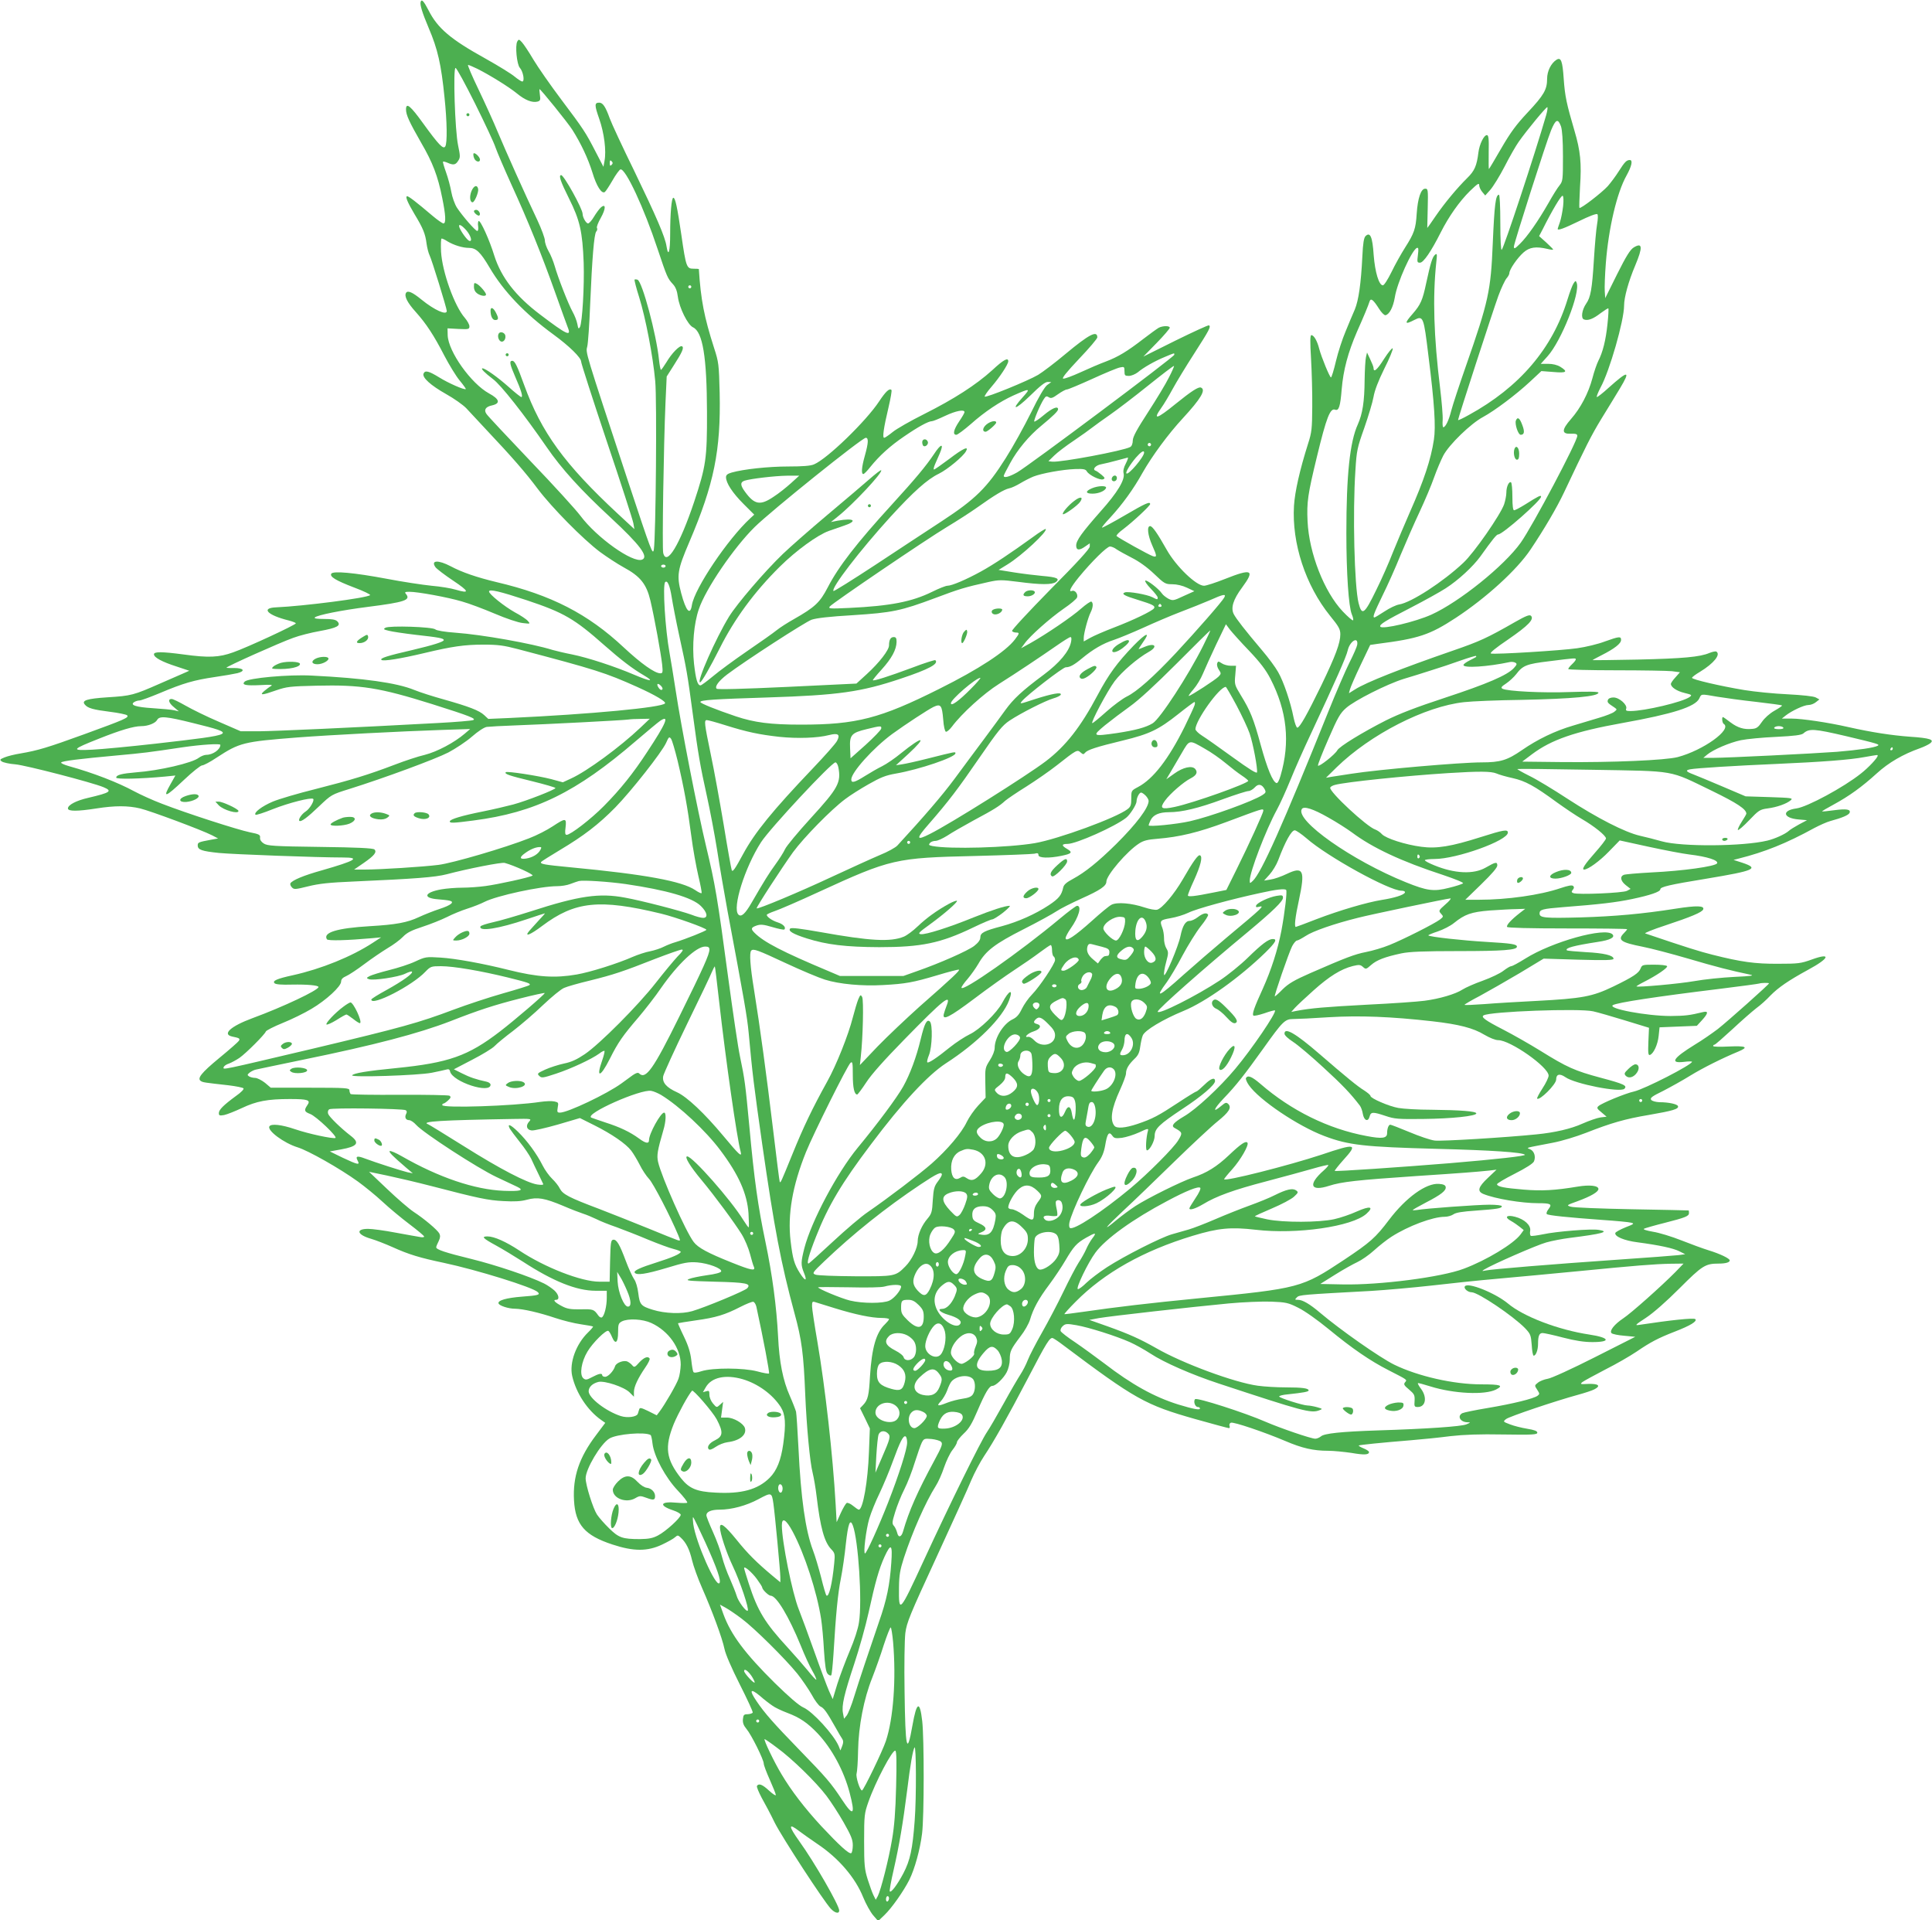 <?xml version="1.0" standalone="no"?>
<!DOCTYPE svg PUBLIC "-//W3C//DTD SVG 20010904//EN"
 "http://www.w3.org/TR/2001/REC-SVG-20010904/DTD/svg10.dtd">
<svg version="1.0" xmlns="http://www.w3.org/2000/svg"
 width="1280pt" height="1272pt" viewBox="0 0 1280 1272"
 preserveAspectRatio="xMidYMid meet">
<g transform="translate(0,1272) scale(0.1,-0.1)"
fill="#4caf50" stroke="none">
<path d="M2787 12708 c-6 -19 10 -71 53 -173 60 -140 83 -241 105 -460 17
-160 19 -303 5 -325 -13 -21 -43 10 -146 152 -85 118 -114 142 -114 93 0 -36
21 -82 100 -220 77 -132 111 -221 140 -367 23 -112 26 -168 8 -168 -7 0 -40
23 -73 51 -107 91 -157 129 -167 129 -15 0 1 -39 48 -118 57 -94 72 -131 80
-195 4 -29 13 -64 20 -78 14 -27 114 -351 114 -369 0 -31 -82 6 -167 75 -61
50 -92 63 -103 45 -13 -22 9 -65 64 -126 70 -78 121 -156 190 -290 32 -61 77
-135 101 -164 25 -30 43 -56 41 -57 -8 -8 -115 39 -176 77 -70 43 -94 49 -104
25 -10 -26 48 -78 149 -135 54 -30 114 -73 134 -94 20 -22 81 -87 136 -146
167 -177 257 -280 339 -390 94 -124 298 -331 411 -416 45 -33 115 -79 157
-102 111 -60 151 -111 177 -220 27 -114 70 -352 78 -424 5 -51 4 -58 -12 -58
-37 0 -127 64 -242 171 -238 223 -481 348 -843 433 -133 32 -229 65 -304 105
-82 43 -134 41 -101 -6 8 -11 60 -51 117 -89 108 -72 112 -88 17 -60 -29 9
-101 21 -160 26 -59 6 -192 26 -296 46 -219 41 -356 53 -368 34 -12 -20 29
-45 152 -92 62 -23 109 -46 105 -50 -19 -19 -441 -73 -622 -81 -104 -4 -59
-52 83 -87 26 -7 47 -15 47 -19 0 -10 -323 -160 -415 -192 -94 -34 -163 -37
-330 -14 -143 19 -195 19 -195 1 0 -21 53 -50 150 -81 l84 -28 -29 -13 c-17
-7 -91 -40 -165 -72 -175 -77 -190 -81 -348 -91 -138 -9 -173 -21 -150 -48 19
-24 56 -34 167 -48 57 -7 108 -18 113 -23 15 -15 -16 -28 -282 -125 -245 -89
-308 -108 -425 -128 -38 -6 -86 -18 -105 -26 -32 -13 -33 -16 -18 -27 10 -7
50 -16 90 -19 69 -6 508 -120 583 -151 62 -26 48 -36 -101 -71 -79 -18 -134
-47 -134 -70 0 -20 62 -20 190 0 121 19 208 19 288 0 68 -16 411 -144 477
-178 l40 -21 -45 -8 c-86 -16 -90 -18 -90 -38 0 -29 26 -38 141 -50 93 -9 651
-30 822 -30 118 0 83 -21 -140 -85 -122 -34 -195 -65 -209 -86 -3 -6 1 -18 10
-27 14 -15 23 -14 108 7 73 18 138 25 303 32 407 18 538 28 615 48 140 37 364
81 384 75 63 -17 196 -78 184 -84 -22 -13 -229 -58 -311 -69 -43 -6 -113 -11
-154 -11 -42 0 -105 -5 -139 -11 -113 -20 -126 -58 -22 -66 29 -2 64 -6 76 -9
37 -8 11 -30 -66 -55 -37 -12 -98 -36 -137 -54 -76 -36 -152 -50 -325 -60
-218 -13 -312 -42 -284 -87 7 -11 137 -7 294 7 l65 6 -55 -36 c-141 -92 -341
-173 -530 -215 -106 -23 -137 -37 -121 -53 8 -8 48 -11 114 -9 105 2 177 -5
177 -16 0 -21 -235 -132 -439 -207 -143 -53 -201 -106 -133 -121 49 -10 53
-13 45 -28 -4 -7 -63 -59 -130 -114 -120 -99 -149 -136 -122 -153 14 -9 23
-10 183 -28 50 -6 94 -15 99 -20 5 -5 -14 -26 -50 -51 -83 -61 -113 -91 -113
-113 0 -17 5 -18 35 -13 19 4 72 25 117 46 97 46 171 60 318 60 122 0 140 -7
116 -41 -23 -34 -20 -43 19 -58 39 -14 185 -153 167 -159 -20 -6 -176 27 -267
58 -91 31 -159 38 -170 19 -17 -27 96 -111 187 -139 71 -22 278 -139 400 -227
44 -32 118 -92 163 -134 45 -42 126 -109 179 -149 53 -40 96 -76 96 -81 0 -5
-12 -6 -27 -3 -16 2 -88 16 -162 29 -73 14 -155 25 -182 25 -85 0 -74 -39 20
-66 31 -9 95 -34 142 -55 108 -49 182 -71 339 -104 221 -47 591 -162 623 -194
18 -18 3 -22 -105 -30 -103 -8 -162 -25 -155 -45 5 -15 65 -35 109 -35 53 -1
159 -25 266 -61 51 -17 127 -36 170 -42 42 -6 79 -13 81 -15 2 -1 -12 -19 -32
-38 -81 -78 -126 -203 -106 -290 26 -113 101 -227 192 -291 l27 -19 -60 -80
c-113 -149 -156 -277 -147 -434 9 -161 72 -232 255 -292 140 -46 231 -46 327
-1 38 18 78 40 87 49 17 15 20 15 38 -2 35 -32 58 -77 75 -150 9 -38 39 -122
67 -185 66 -150 133 -330 148 -403 7 -35 47 -127 101 -234 49 -97 88 -181 86
-187 -2 -5 -17 -10 -33 -11 -25 0 -29 -4 -32 -33 -2 -24 4 -41 24 -65 32 -38
114 -203 114 -229 0 -10 18 -58 40 -107 22 -49 40 -94 40 -101 0 -7 -20 6 -45
29 -44 41 -68 50 -80 31 -3 -6 11 -40 31 -78 21 -37 61 -112 88 -168 50 -98
321 -514 370 -567 28 -30 56 -36 56 -12 0 34 -165 321 -264 458 -74 104 -74
124 0 67 21 -16 75 -54 119 -84 141 -94 252 -224 304 -354 18 -44 48 -98 66
-119 l33 -38 42 40 c48 46 126 157 164 232 36 72 72 202 85 308 14 111 14 629
1 744 -16 140 -37 130 -65 -29 -36 -205 -47 -156 -52 225 -3 173 0 344 5 387
9 70 29 119 205 500 107 233 212 463 232 513 21 49 59 121 85 160 63 94 154
255 290 515 125 240 146 274 166 266 7 -3 35 -21 61 -41 486 -365 551 -401
882 -495 117 -33 218 -60 223 -60 6 0 7 7 4 15 -3 9 1 18 9 21 17 7 221 -62
360 -121 112 -48 187 -65 284 -65 36 0 106 -7 154 -14 87 -15 117 -13 117 6 0
5 -16 16 -36 24 -20 8 -34 17 -32 19 4 4 151 19 348 35 74 6 191 18 260 27 89
10 191 14 350 11 195 -3 225 -1 225 12 0 11 -19 18 -67 26 -37 6 -89 19 -114
29 -47 18 -47 18 -26 35 21 17 330 121 477 161 44 12 93 28 108 36 45 23 28
38 -39 36 -55 -3 -58 -2 -39 13 11 8 79 45 150 82 72 36 165 90 208 119 92 63
144 90 252 132 104 40 151 69 137 83 -10 10 -168 -7 -372 -38 -31 -5 -27 0 45
47 50 33 134 107 222 195 151 151 171 164 260 164 46 0 73 8 73 21 0 13 -65
44 -140 67 -36 11 -118 41 -181 66 -63 25 -148 51 -188 57 -44 8 -67 15 -59
20 8 4 70 22 138 39 137 35 160 44 160 65 0 8 -1 16 -2 17 -2 1 -172 4 -378 8
-206 4 -388 11 -404 17 -29 9 -27 10 45 36 90 33 139 62 139 81 0 23 -59 29
-137 16 -150 -25 -238 -30 -358 -20 -130 11 -173 19 -177 35 -1 6 52 37 117
70 75 38 122 68 128 82 13 31 2 68 -25 80 -26 12 -44 6 147 43 64 12 158 41
225 67 163 64 255 91 416 118 156 27 198 39 191 58 -4 13 -60 26 -123 26 -23
1 -47 7 -54 15 -10 13 3 23 81 61 50 26 131 71 179 101 80 49 209 114 318 159
69 29 52 38 -63 33 -59 -3 -105 -2 -105 3 0 5 4 9 9 9 5 0 57 46 117 101 60
56 132 119 159 140 28 20 70 58 94 84 53 54 120 100 250 171 143 77 156 116
24 68 -72 -26 -90 -28 -223 -28 -152 -1 -245 12 -435 60 -83 21 -165 46 -445
141 -8 2 50 26 130 52 172 57 247 88 254 107 10 25 -42 27 -182 5 -222 -35
-403 -51 -633 -58 -234 -6 -269 -3 -269 26 0 26 18 31 155 42 245 19 349 31
459 54 119 25 186 48 186 64 0 16 56 30 308 71 318 53 349 67 236 105 l-59 19
35 9 c171 43 314 100 500 202 36 19 83 40 105 46 81 22 123 40 129 55 9 23
-20 28 -103 17 -42 -6 -77 -9 -79 -8 -2 2 32 22 75 45 105 57 189 118 287 207
79 72 174 127 287 167 25 9 54 23 65 31 34 25 2 36 -132 45 -122 9 -253 29
-409 64 -131 30 -307 56 -373 56 l-67 0 25 20 c41 32 122 70 151 70 15 0 37 8
50 19 l23 18 -24 13 c-14 8 -89 16 -186 21 -90 4 -219 17 -287 28 -157 26
-347 70 -347 81 0 5 24 23 53 40 92 56 139 115 108 134 -5 3 -25 -1 -45 -9
-63 -27 -175 -37 -476 -44 -162 -3 -297 -5 -299 -4 -1 1 26 16 60 33 85 43
129 77 129 101 0 25 -12 24 -107 -10 -44 -17 -127 -37 -184 -45 -104 -15 -540
-42 -571 -35 -11 3 32 38 115 94 132 91 173 133 150 156 -9 9 -33 0 -105 -41
-185 -106 -236 -129 -410 -189 -344 -119 -576 -210 -651 -258 l-40 -25 7 26
c4 15 35 87 70 160 l64 134 48 7 c273 35 346 59 520 173 202 133 405 318 495
453 88 131 174 277 221 377 144 305 180 377 247 487 41 66 96 157 124 203 72
120 55 120 -76 3 -37 -34 -72 -61 -77 -61 -5 0 6 28 24 63 60 109 156 444 156
543 0 54 29 160 74 266 51 122 48 154 -10 119 -23 -14 -50 -57 -110 -177 l-79
-159 -3 45 c-2 25 1 109 7 186 18 232 73 467 137 581 35 63 43 103 22 103 -22
0 -34 -13 -73 -74 -20 -32 -53 -76 -73 -99 -39 -43 -180 -152 -188 -144 -2 2
0 64 4 138 11 158 3 239 -37 374 -52 177 -63 228 -71 343 -8 119 -18 145 -48
126 -36 -23 -62 -75 -62 -126 0 -71 -21 -108 -129 -223 -75 -80 -113 -131
-175 -238 -44 -76 -80 -137 -82 -137 -1 0 -2 51 -1 113 2 89 -1 112 -12 112
-20 0 -49 -60 -56 -114 -11 -90 -26 -123 -74 -170 -66 -65 -148 -163 -210
-253 -29 -43 -54 -78 -55 -78 0 0 1 58 3 130 3 125 2 130 -17 130 -28 0 -49
-63 -56 -165 -6 -100 -17 -131 -77 -225 -26 -41 -67 -114 -90 -162 -24 -49
-49 -88 -57 -88 -26 0 -52 86 -61 200 -8 122 -23 156 -54 126 -11 -11 -17 -47
-21 -133 -9 -183 -25 -292 -50 -353 -13 -30 -41 -95 -61 -145 -21 -49 -50
-138 -64 -197 -14 -60 -29 -108 -33 -108 -8 0 -63 133 -78 190 -13 52 -35 90
-52 90 -8 0 -9 -42 -2 -157 5 -87 9 -230 8 -318 -1 -144 -3 -168 -28 -245 -55
-174 -87 -316 -93 -410 -15 -248 76 -527 239 -729 58 -71 68 -89 68 -123 0
-57 -32 -143 -126 -338 -95 -195 -143 -280 -159 -280 -6 0 -17 30 -25 68 -19
99 -66 238 -102 300 -17 31 -65 96 -107 145 -111 131 -171 208 -187 239 -21
41 -4 97 55 176 87 118 66 128 -113 57 -63 -25 -125 -45 -139 -45 -52 0 -185
128 -247 238 -62 110 -95 157 -110 157 -23 0 -16 -60 14 -128 32 -71 32 -80 4
-71 -24 7 -227 120 -240 133 -5 4 15 25 44 46 67 51 178 155 178 166 0 19 -30
6 -170 -76 -79 -46 -146 -82 -149 -80 -2 3 22 32 54 66 82 89 155 190 215 298
62 109 168 254 267 361 119 129 155 189 119 203 -16 6 -63 -24 -168 -109 -124
-101 -153 -109 -95 -27 19 26 53 84 77 128 24 44 87 148 140 230 102 159 114
181 100 190 -4 3 -104 -43 -222 -101 l-213 -106 88 90 c48 49 87 95 87 101 0
14 -45 14 -73 0 -12 -7 -58 -40 -102 -74 -106 -82 -167 -119 -249 -150 -38
-14 -113 -46 -167 -71 -55 -25 -106 -44 -115 -42 -11 2 23 44 105 131 67 70
121 134 121 142 0 49 -55 20 -210 -109 -69 -58 -151 -120 -182 -139 -68 -40
-345 -153 -354 -144 -3 3 16 32 44 64 56 65 112 150 112 170 0 27 -31 11 -106
-59 -108 -98 -255 -192 -450 -290 -90 -45 -185 -99 -210 -120 -26 -21 -51 -38
-56 -38 -13 0 -4 64 29 203 14 60 23 111 19 114 -13 13 -38 -10 -81 -75 -86
-131 -345 -382 -432 -418 -22 -10 -77 -14 -170 -14 -133 0 -297 -18 -375 -40
-28 -8 -38 -16 -38 -31 0 -38 43 -104 115 -176 l72 -72 -25 -23 c-150 -138
-370 -465 -388 -576 -11 -72 -39 -41 -71 79 -31 118 -25 154 54 339 164 384
209 605 201 987 -5 189 -6 203 -37 298 -66 206 -88 319 -101 523 0 1 -16 2
-35 2 -46 0 -50 10 -81 225 -27 184 -40 245 -53 245 -12 0 -21 -105 -21 -241
0 -117 -12 -156 -24 -81 -9 62 -68 198 -215 502 -77 157 -149 312 -161 345
-28 78 -46 105 -70 105 -32 0 -32 -16 0 -107 33 -94 48 -213 35 -279 l-7 -39
-52 100 c-66 128 -78 147 -230 349 -70 93 -152 211 -182 261 -30 51 -64 102
-76 115 -19 21 -22 21 -31 5 -15 -27 -3 -152 17 -174 22 -24 34 -91 16 -91 -6
0 -29 15 -51 33 -21 18 -107 71 -191 118 -233 129 -318 201 -379 321 -31 60
-45 76 -52 56z m376 -444 c87 -44 212 -122 263 -164 52 -43 100 -62 135 -53
18 5 21 11 16 44 -3 22 -4 39 -3 39 8 0 189 -224 218 -270 57 -90 104 -190
133 -283 27 -90 61 -143 82 -129 6 4 29 39 51 77 22 39 46 71 53 73 34 6 156
-256 246 -528 62 -185 66 -194 101 -232 18 -19 28 -45 33 -84 10 -74 65 -185
100 -202 65 -30 92 -197 93 -562 1 -308 -7 -358 -85 -594 -96 -286 -183 -430
-205 -339 -8 30 3 718 15 994 l8 175 47 74 c56 87 69 117 55 126 -15 9 -69
-46 -104 -106 -17 -27 -33 -50 -36 -50 -3 0 -9 30 -13 67 -17 168 -111 518
-142 530 -8 3 -17 3 -20 1 -2 -3 11 -56 31 -118 42 -135 91 -388 106 -554 12
-126 4 -1026 -9 -1115 -7 -42 -16 -17 -169 445 -293 889 -283 855 -272 900 5
21 14 147 19 279 13 306 26 463 40 481 7 7 9 18 5 24 -4 6 8 36 25 66 35 62
35 100 0 69 -11 -10 -31 -38 -45 -61 -14 -24 -32 -44 -39 -44 -13 0 -36 40
-36 63 0 34 -124 257 -142 257 -19 0 -4 -43 52 -155 72 -144 89 -219 97 -425
5 -154 -9 -397 -25 -427 -9 -14 -11 -11 -17 21 -4 21 -18 57 -31 80 -28 50
-97 226 -119 304 -9 31 -27 76 -41 99 -13 23 -24 54 -24 70 0 15 -22 75 -49
133 -87 183 -211 461 -263 585 -27 66 -85 193 -128 283 -43 89 -74 162 -69
162 5 0 33 -12 62 -26z m-15 -231 c65 -131 126 -261 135 -290 10 -29 57 -139
105 -245 110 -240 201 -465 291 -718 38 -107 75 -209 82 -227 27 -66 -3 -53
-182 83 -163 123 -258 246 -304 390 -31 102 -92 237 -104 230 -4 -3 -6 -19 -3
-36 2 -16 0 -30 -6 -30 -12 0 -99 100 -135 155 -14 22 -31 69 -37 104 -6 35
-22 94 -35 130 -13 36 -22 67 -20 70 3 2 16 -1 30 -7 38 -17 53 -15 70 12 15
22 15 31 0 103 -21 99 -34 513 -17 513 7 0 65 -107 130 -237z m7096 -75 c-74
-256 -282 -885 -295 -893 -5 -4 -9 66 -9 179 0 109 -4 186 -9 186 -22 0 -30
-65 -41 -321 -13 -316 -28 -385 -178 -814 -44 -126 -88 -259 -97 -295 -16 -64
-38 -110 -53 -110 -4 0 -6 21 -4 47 2 27 -6 122 -17 213 -42 341 -50 601 -25
835 6 52 5 58 -8 48 -18 -15 -30 -54 -59 -188 -24 -114 -37 -143 -90 -204 -56
-63 -53 -74 10 -41 61 31 63 25 95 -239 40 -317 49 -468 36 -553 -20 -132 -66
-270 -159 -480 -33 -76 -84 -195 -112 -265 -27 -70 -77 -183 -110 -249 -79
-163 -96 -176 -118 -89 -28 111 -40 600 -21 880 8 131 12 149 59 281 27 78 55
170 61 205 7 42 32 107 71 186 34 67 59 128 56 135 -2 7 -28 -24 -57 -69 -47
-75 -70 -93 -70 -60 0 7 -10 32 -22 57 l-21 45 -7 -30 c-4 -16 -8 -84 -9 -150
-1 -147 -14 -226 -45 -296 -53 -116 -76 -336 -76 -720 0 -267 15 -487 36 -538
8 -19 12 -37 8 -40 -3 -3 -34 23 -68 59 -123 130 -223 386 -233 596 -6 128 1
178 62 429 63 261 88 324 121 311 24 -9 34 22 43 135 11 130 42 244 101 381
46 103 75 173 84 202 8 24 25 10 63 -50 15 -24 34 -43 42 -42 26 5 51 53 62
118 15 98 114 317 147 328 10 3 11 -8 6 -47 -6 -47 -5 -51 14 -51 23 0 74 75
137 200 54 107 124 206 194 275 50 48 61 56 61 38 0 -11 9 -31 20 -44 l20 -24
34 38 c19 22 62 91 95 155 33 65 75 138 93 163 55 78 180 229 189 229 4 0 1
-24 -7 -52z m98 -75 c8 -25 13 -92 13 -200 0 -152 -1 -163 -22 -190 -13 -15
-46 -68 -74 -118 -70 -122 -140 -222 -189 -270 -34 -34 -40 -36 -40 -18 0 21
216 697 246 769 31 75 46 81 66 27z m-6290 -255 c-9 -9 -12 -7 -12 12 0 19 3
21 12 12 9 -9 9 -15 0 -24z m6304 -274 c-4 -34 -13 -82 -21 -105 -8 -23 -15
-43 -15 -45 0 -13 42 3 141 51 65 32 116 52 122 46 5 -5 4 -33 -2 -67 -6 -33
-15 -138 -21 -234 -12 -196 -22 -250 -51 -291 -28 -40 -37 -97 -15 -105 26
-10 61 3 111 42 26 19 49 34 51 31 2 -2 0 -48 -6 -103 -11 -107 -31 -187 -61
-245 -10 -20 -28 -72 -39 -115 -27 -100 -78 -197 -142 -270 -63 -72 -63 -100
0 -97 32 1 42 -2 42 -14 0 -38 -295 -595 -375 -708 -109 -153 -406 -392 -591
-476 -106 -48 -326 -100 -339 -80 -8 14 31 38 208 129 87 45 188 101 225 125
84 54 180 143 229 210 83 116 108 147 119 147 29 0 284 225 284 250 0 13 -19
3 -106 -52 -34 -21 -66 -38 -73 -38 -7 0 -11 29 -11 89 0 50 -4 92 -9 96 -14
8 -31 -29 -31 -68 0 -19 -7 -54 -15 -78 -26 -72 -199 -321 -270 -387 -135
-127 -345 -263 -425 -276 -20 -3 -64 -24 -97 -46 -34 -22 -63 -40 -67 -40 -14
0 -3 28 53 144 33 66 87 187 120 269 34 81 90 210 126 286 36 77 79 179 96
228 17 48 45 114 61 145 39 74 183 213 264 256 77 42 215 145 311 234 l75 70
79 -6 c88 -8 100 1 47 34 -21 13 -51 20 -81 20 l-49 0 45 50 c91 101 218 421
193 486 -6 16 -8 16 -20 -2 -8 -11 -26 -59 -41 -108 -99 -324 -318 -581 -654
-765 -39 -22 -71 -37 -71 -33 0 13 233 729 267 822 19 52 44 104 54 116 10 11
19 27 19 35 0 24 53 101 94 137 40 35 82 41 159 23 20 -5 37 -7 37 -4 0 3 -21
24 -46 47 l-47 42 23 44 c62 124 124 229 133 223 6 -3 7 -31 3 -69z m-7267
-159 c31 -36 43 -79 19 -70 -14 6 -53 59 -64 88 -10 28 12 19 45 -18z m-124
-74 c42 -25 100 -43 141 -43 48 0 76 -26 138 -131 92 -157 234 -305 423 -443
103 -75 183 -153 183 -179 0 -11 76 -247 169 -525 94 -278 173 -523 177 -545
l7 -40 -109 101 c-355 330 -507 540 -621 853 -46 127 -62 161 -79 161 -21 0
-17 -22 20 -107 39 -88 52 -133 40 -133 -5 0 -43 30 -84 67 -73 65 -155 123
-173 123 -15 0 15 -30 69 -71 52 -38 205 -232 356 -451 98 -143 228 -286 425
-468 193 -179 253 -259 207 -277 -62 -24 -300 145 -409 291 -29 39 -177 202
-330 361 -152 160 -284 300 -292 313 -19 27 -6 48 38 57 56 13 49 41 -21 79
-119 65 -270 277 -274 385 l-1 46 73 -4 c67 -3 72 -2 72 18 0 11 -14 36 -30
55 -69 78 -150 304 -158 439 -2 48 -1 87 4 87 5 0 23 -8 39 -19z m1615 -301
c0 -5 -4 -10 -10 -10 -5 0 -10 5 -10 10 0 6 5 10 10 10 6 0 10 -4 10 -10z
m3200 -450 c0 -14 -968 -738 -1041 -779 -53 -30 -89 -39 -89 -23 0 4 19 42 43
85 47 87 124 180 206 247 80 66 111 97 111 109 0 24 -39 8 -95 -39 -33 -28
-61 -46 -63 -42 -3 11 41 115 64 149 12 19 18 21 32 12 15 -10 26 -6 62 20 24
17 50 31 58 31 8 0 84 32 168 70 85 39 167 73 184 76 28 6 30 5 30 -25 0 -28
3 -31 29 -31 16 0 42 11 58 23 39 33 115 76 181 103 67 28 62 27 62 14z m-36
-151 c-20 -41 -82 -143 -137 -228 -74 -114 -101 -163 -102 -188 0 -21 -7 -39
-17 -44 -45 -25 -462 -103 -517 -97 l-25 3 38 37 c21 21 79 65 130 99 50 34
105 73 121 86 17 13 70 52 118 85 49 34 163 121 255 195 91 73 167 131 170
129 2 -2 -13 -37 -34 -77z m-807 -50 c-17 -14 -55 -77 -106 -182 -44 -89 -119
-225 -168 -302 -123 -195 -200 -271 -423 -417 -96 -63 -296 -194 -444 -292
-148 -97 -271 -174 -274 -171 -18 18 175 269 377 491 153 167 244 249 321 286
57 28 162 115 180 149 21 37 -18 20 -111 -51 -51 -38 -96 -70 -101 -70 -5 0
-1 16 7 35 8 19 22 51 31 71 30 70 9 68 -38 -4 -53 -79 -122 -162 -278 -333
-233 -255 -355 -412 -426 -550 -52 -100 -85 -131 -224 -210 -41 -23 -93 -56
-115 -74 -22 -18 -110 -80 -195 -138 -86 -59 -188 -134 -227 -167 -40 -33 -76
-60 -82 -60 -20 0 -31 40 -43 144 -13 122 -1 265 32 361 45 134 231 407 370
544 111 109 711 591 736 591 19 0 18 -32 -6 -118 -22 -78 -25 -122 -10 -122 5
0 26 21 47 48 59 73 130 138 223 201 93 64 161 101 184 101 8 0 47 16 87 35
72 34 129 45 129 25 0 -6 -16 -33 -35 -61 -37 -55 -45 -89 -19 -89 8 0 51 32
96 71 92 82 193 149 281 189 112 50 117 49 64 -10 -84 -93 -51 -87 47 8 66 65
100 92 117 92 l24 -1 -28 -20z m687 -400 c-3 -5 -10 -7 -15 -3 -5 3 -7 10 -3
15 3 5 10 7 15 3 5 -3 7 -10 3 -15z m-44 -47 c0 -28 -104 -151 -117 -138 -8 7
24 59 62 104 35 40 55 52 55 34z m-121 -72 c-14 -26 -19 -49 -15 -65 11 -42
-40 -127 -152 -252 -125 -142 -162 -193 -162 -227 0 -32 21 -34 61 -5 l29 20
0 -21 c0 -15 -83 -106 -261 -285 -143 -146 -258 -269 -254 -275 3 -5 15 -10
26 -10 25 0 24 -5 -7 -46 -61 -80 -240 -197 -501 -327 -391 -196 -549 -237
-916 -237 -203 0 -309 14 -432 55 -133 45 -235 86 -235 95 0 13 95 19 445 30
469 15 619 36 884 125 186 62 252 98 228 122 -3 3 -73 -19 -154 -50 -156 -58
-254 -89 -260 -83 -2 2 24 34 58 71 67 74 98 132 99 183 0 25 -4 32 -19 32
-21 0 -31 -19 -31 -55 0 -31 -64 -114 -147 -190 l-69 -63 -458 -22 c-299 -14
-462 -18 -468 -12 -14 14 13 51 69 94 116 88 516 347 560 363 33 11 118 21
273 30 262 17 317 28 547 114 157 59 195 71 353 106 69 15 84 15 195 1 151
-20 225 -20 251 -1 28 22 6 32 -90 40 -44 4 -128 14 -185 23 l-105 17 60 37
c93 57 267 219 252 234 -3 2 -41 -21 -84 -53 -151 -109 -259 -181 -344 -228
-98 -54 -194 -95 -223 -95 -11 0 -57 -18 -101 -40 -134 -66 -277 -94 -551
-107 -129 -6 -139 -5 -127 10 20 24 637 443 777 527 65 39 155 97 200 129 115
82 176 118 210 126 17 3 50 19 75 34 25 15 64 35 86 44 56 22 194 47 277 50
56 2 70 -1 78 -16 14 -24 87 -60 107 -52 15 6 13 10 -10 30 -15 12 -32 25 -39
27 -25 8 0 37 38 43 21 4 67 15 103 25 36 10 68 18 72 19 4 0 -2 -17 -13 -39z
m-2219 -131 c-30 -27 -81 -68 -114 -89 -88 -60 -127 -54 -189 31 -33 44 -34
65 -4 75 41 13 201 32 282 33 l80 0 -55 -50z m2158 -438 c15 -10 60 -35 101
-56 46 -23 101 -62 147 -106 69 -66 75 -69 121 -69 29 0 68 -9 97 -23 l49 -23
-71 -32 c-68 -32 -72 -32 -101 -18 -16 9 -36 24 -43 35 -22 32 -99 91 -110 85
-5 -4 11 -27 36 -53 25 -26 46 -52 46 -59 0 -15 -2 -15 -35 2 -35 18 -160 40
-182 32 -26 -10 -5 -22 87 -50 97 -30 115 -39 106 -55 -11 -18 -138 -79 -266
-128 -63 -24 -134 -55 -157 -68 l-43 -24 0 23 c0 30 28 135 46 170 16 33 18
62 5 71 -5 3 -36 -18 -68 -46 -59 -53 -231 -170 -338 -230 l-60 -33 23 31 c34
49 167 167 259 231 46 31 86 65 89 75 7 22 -14 50 -33 43 -27 -11 -11 22 44
90 87 106 187 204 207 204 10 0 30 -8 44 -19z m-2988 -111 c0 -5 -7 -10 -15
-10 -8 0 -15 5 -15 10 0 6 7 10 15 10 8 0 15 -4 15 -10z m40 -205 c7 -44 29
-159 50 -255 50 -227 54 -253 90 -520 35 -262 48 -339 95 -551 19 -86 49 -243
66 -349 16 -106 48 -288 69 -404 110 -587 130 -700 140 -806 25 -274 34 -346
90 -740 80 -555 123 -784 214 -1120 48 -175 60 -268 71 -540 9 -209 31 -448
49 -516 8 -33 20 -102 26 -154 25 -209 51 -304 97 -352 24 -25 26 -32 20 -92
-13 -137 -36 -231 -52 -214 -4 4 -20 58 -35 120 -16 62 -40 143 -54 179 -50
133 -80 344 -96 678 -6 118 -13 226 -16 240 -4 14 -22 61 -41 104 -46 103 -70
225 -78 394 -10 196 -38 409 -84 628 -49 234 -74 410 -106 760 -27 286 -30
312 -63 470 -12 55 -46 287 -77 515 -72 538 -87 624 -146 870 -57 237 -167
800 -203 1040 -14 91 -32 201 -40 245 -29 158 -47 451 -29 469 15 15 31 -23
43 -99z m-963 -20 c249 -83 318 -123 518 -300 109 -96 186 -155 260 -198 75
-44 46 -43 -62 3 -131 56 -309 114 -413 135 -47 9 -105 23 -130 30 -134 42
-463 101 -643 114 -70 5 -124 14 -133 22 -20 17 -303 26 -330 11 -16 -9 -13
-12 21 -20 22 -6 103 -18 179 -27 154 -17 186 -23 186 -35 0 -11 -70 -33 -205
-65 -169 -39 -219 -55 -208 -66 11 -11 124 7 288 46 180 43 264 55 387 55 97
0 135 -5 230 -30 517 -136 579 -156 789 -250 120 -54 192 -97 185 -109 -17
-27 -491 -72 -1031 -97 l-140 -6 -27 25 c-33 31 -102 57 -268 104 -69 19 -157
47 -196 63 -115 47 -334 78 -679 95 -152 8 -420 -16 -444 -40 -22 -22 6 -28
106 -23 66 4 83 2 69 -6 -11 -6 -31 -21 -45 -33 -35 -30 -15 -29 78 4 70 24
92 27 268 31 295 7 418 -13 766 -122 250 -79 296 -97 271 -106 -10 -4 -114
-13 -229 -19 -566 -31 -1082 -54 -1190 -55 l-120 0 -145 63 c-80 34 -179 83
-221 107 -42 24 -83 44 -92 44 -27 0 -20 -26 16 -55 l32 -27 -30 7 c-16 4 -81
10 -143 14 -113 7 -154 21 -122 41 8 5 23 10 34 10 10 0 70 22 135 49 156 66
227 86 362 106 63 9 131 21 152 26 55 14 42 34 -21 34 -29 -1 -52 1 -52 2 0 8
353 166 443 198 40 15 119 35 176 45 115 21 143 36 116 64 -12 12 -35 16 -88
16 -47 0 -68 3 -61 10 16 16 178 48 351 70 244 31 286 45 253 85 -11 13 -7 15
23 15 55 0 253 -36 347 -64 47 -13 145 -50 218 -81 75 -32 155 -59 185 -62 51
-6 52 -6 34 14 -9 11 -48 37 -86 57 -71 40 -171 120 -171 138 0 18 74 0 247
-57z m4624 17 c-14 -27 -186 -223 -320 -367 -150 -160 -260 -257 -326 -289
-28 -14 -89 -59 -135 -100 -47 -42 -88 -76 -93 -76 -14 0 100 214 148 278 47
62 151 152 226 194 62 35 42 62 -26 34 -21 -9 -39 -16 -41 -16 -2 0 11 20 28
45 53 74 22 64 -60 -20 -111 -115 -167 -192 -240 -329 -112 -211 -211 -338
-344 -439 -124 -94 -629 -412 -767 -481 -92 -47 -94 -33 -8 65 134 154 193
232 334 437 126 183 154 217 202 249 74 49 235 131 290 147 25 7 47 18 49 25
6 18 -59 6 -171 -30 -104 -34 -103 -34 -86 -13 33 40 271 224 290 224 27 0 55
15 109 60 71 59 138 98 209 121 36 12 125 49 196 81 72 33 182 80 245 104 63
24 151 59 195 78 92 41 110 44 96 18z m-416 -52 c3 -5 -1 -10 -10 -10 -9 0
-13 5 -10 10 3 6 8 10 10 10 2 0 7 -4 10 -10z m581 -301 c74 -78 111 -127 141
-185 110 -214 132 -420 67 -642 -9 -32 -20 -52 -27 -49 -25 8 -61 95 -104 251
-48 176 -69 228 -133 332 -40 66 -42 71 -36 132 l5 62 -35 0 c-19 0 -46 7 -59
16 -23 15 -25 15 -31 0 -3 -9 1 -28 11 -42 16 -24 16 -27 -1 -45 -18 -20 -186
-129 -198 -129 -4 0 10 20 31 44 21 24 49 70 62 102 14 33 53 120 88 194 l65
135 26 -35 c15 -19 72 -83 128 -141z m-306 31 c-97 -194 -284 -481 -333 -511
-46 -28 -114 -46 -238 -65 -162 -23 -166 -21 -78 52 41 33 115 89 164 124 59
42 166 140 310 284 121 122 221 220 223 220 2 -1 -20 -48 -48 -104z m-874 28
c-12 -62 -76 -139 -182 -218 -144 -107 -200 -160 -253 -233 -25 -35 -89 -122
-141 -192 -52 -70 -141 -189 -196 -264 -83 -112 -203 -251 -378 -441 -12 -14
-65 -43 -117 -64 -52 -22 -197 -88 -324 -147 -207 -97 -484 -213 -492 -206 -5
5 169 272 241 372 73 99 252 282 346 352 30 23 99 67 154 98 81 46 113 59 182
71 155 27 394 108 394 134 0 12 2 12 -185 -35 -71 -18 -148 -35 -170 -38 l-39
-6 82 75 c129 119 97 122 -48 5 -41 -34 -97 -72 -125 -86 -27 -13 -79 -43
-114 -65 -70 -44 -91 -49 -91 -23 0 47 146 209 271 301 91 66 235 160 273 179
49 23 57 12 65 -83 3 -45 11 -79 18 -81 6 -2 24 13 40 34 64 86 210 219 312
283 119 75 273 178 384 255 43 30 83 55 89 55 7 0 8 -12 4 -32z m1896 -19 c-2
-13 -25 -66 -52 -119 -26 -52 -89 -198 -140 -325 -301 -748 -444 -1069 -500
-1120 -19 -18 -20 -18 -20 3 0 56 107 335 179 467 21 38 62 129 91 200 29 72
89 207 133 300 167 358 237 515 246 557 14 61 71 96 63 37z m787 -81 c-2 -2
-22 -12 -43 -23 -22 -11 -40 -24 -40 -30 -2 -22 160 -12 309 20 11 2 27 0 35
-5 12 -7 10 -13 -10 -35 -44 -48 -178 -105 -454 -196 -195 -64 -306 -107 -396
-152 -155 -79 -307 -172 -320 -197 -15 -28 -124 -114 -128 -101 -2 6 29 85 69
176 62 143 78 171 117 205 56 50 270 158 382 193 47 14 128 39 180 56 52 16
140 45 195 65 54 19 101 33 104 31 2 -3 2 -6 0 -7z m661 -16 c0 -5 -11 -19
-25 -32 -14 -13 -25 -27 -25 -32 0 -4 143 -8 318 -8 174 0 341 -3 369 -6 l53
-7 -30 -34 c-17 -18 -30 -38 -30 -43 0 -22 40 -48 90 -60 49 -12 52 -14 34
-27 -45 -33 -298 -93 -392 -93 -27 0 -33 3 -28 16 9 25 -46 74 -84 74 -19 0
-33 -6 -37 -16 -6 -16 -2 -21 44 -51 17 -12 17 -13 -2 -28 -11 -9 -57 -27
-102 -40 -46 -14 -122 -37 -170 -51 -120 -35 -236 -91 -340 -163 -97 -67 -143
-81 -267 -81 -138 0 -682 -47 -861 -75 -49 -8 -108 -17 -130 -20 l-40 -7 70
69 c225 219 587 404 845 432 52 6 223 13 380 15 339 7 510 23 510 48 0 7 -62
8 -187 4 -184 -7 -418 5 -449 22 -12 7 -7 14 25 35 21 14 51 42 66 61 44 58
68 68 219 86 174 22 176 22 176 12z m-4008 -195 c-79 -80 -132 -118 -132 -95
0 25 165 167 195 168 5 0 -23 -33 -63 -73z m-2054 21 c14 -14 16 -28 2 -28 -5
0 -14 9 -20 20 -12 22 -1 27 18 8z m3814 -130 c36 -68 75 -151 87 -186 23 -67
54 -233 49 -258 -2 -10 -52 21 -161 100 -88 64 -179 128 -203 143 -24 15 -44
35 -44 43 1 59 159 280 201 280 3 0 35 -55 71 -122z m3185 57 c49 -8 164 -24
256 -34 93 -11 171 -21 173 -24 3 -3 -20 -18 -50 -35 -33 -19 -65 -48 -83 -74
-23 -34 -35 -44 -63 -46 -55 -6 -97 7 -145 43 -25 19 -47 35 -50 35 -9 0 -5
-39 5 -45 58 -36 -135 -175 -305 -220 -81 -21 -432 -36 -765 -33 l-265 3 65
49 c128 96 283 150 600 207 334 60 481 107 508 162 15 32 9 31 119 12z m-3463
-57 c-4 -13 -34 -77 -66 -143 -107 -215 -208 -345 -308 -398 -45 -24 -45 -24
-45 -76 0 -44 -4 -55 -25 -71 -76 -58 -459 -198 -614 -225 -178 -30 -563 -41
-679 -19 -23 5 -26 8 -16 20 6 8 23 14 37 14 14 0 48 16 77 34 28 19 108 65
176 102 133 71 170 94 209 130 14 12 77 55 140 94 63 40 154 103 201 140 132
104 136 106 158 86 16 -14 20 -15 30 -2 16 19 73 38 251 81 177 43 236 72 365
174 55 44 104 80 108 81 5 0 5 -10 1 -22z m-6633 -118 c294 -73 291 -74 -250
-136 -168 -19 -358 -37 -421 -40 -142 -7 -137 1 48 74 138 55 228 82 278 82
44 0 93 19 105 41 15 28 60 24 240 -21z m2962 -30 c-135 -128 -354 -289 -460
-337 l-54 -25 -77 21 c-89 23 -292 54 -301 46 -11 -12 23 -23 175 -60 85 -21
154 -41 154 -45 0 -10 -191 -85 -280 -109 -41 -11 -131 -32 -200 -46 -141 -28
-220 -52 -220 -66 0 -12 20 -12 157 6 408 53 680 186 1075 526 76 65 149 126
163 135 62 41 39 -16 -86 -205 -94 -144 -179 -250 -289 -361 -84 -85 -220
-190 -246 -190 -10 0 -12 13 -7 50 7 63 1 63 -86 6 -36 -24 -106 -60 -156 -79
-160 -63 -505 -164 -600 -176 -103 -13 -386 -31 -489 -31 l-70 0 64 44 c71 49
88 72 71 89 -9 9 -116 14 -359 17 -310 4 -351 7 -375 23 -17 11 -26 25 -24 39
2 18 -6 23 -68 35 -82 17 -420 126 -582 189 -61 23 -144 61 -185 83 -107 58
-269 121 -431 166 -32 9 -55 20 -52 24 5 10 119 24 370 47 176 16 208 20 435
54 123 18 250 26 250 16 0 -31 -50 -66 -93 -66 -13 0 -35 -9 -49 -19 -43 -35
-265 -86 -417 -97 -94 -8 -131 -17 -131 -35 0 -12 162 -8 323 7 l69 7 -31 -55
c-56 -98 -38 -93 89 27 55 52 109 95 119 95 10 0 54 23 97 52 152 99 176 105
534 133 224 17 689 41 960 50 l185 6 -35 -30 c-70 -60 -183 -120 -265 -141
-44 -10 -134 -40 -199 -65 -176 -67 -287 -101 -523 -161 -117 -29 -246 -67
-286 -84 -71 -30 -128 -73 -114 -87 4 -3 55 13 114 37 106 42 256 80 268 68
10 -10 -23 -67 -51 -84 -26 -17 -49 -52 -41 -61 11 -10 54 22 132 97 80 76 81
77 200 114 230 72 571 198 656 242 47 25 117 71 155 104 41 36 81 62 99 65 17
2 102 7 190 10 198 7 723 34 750 39 11 2 47 4 80 4 l60 1 -62 -59z m563 16
c143 -45 225 -62 359 -77 119 -12 251 -8 328 12 60 15 75 4 53 -38 -8 -17 -81
-99 -162 -184 -265 -278 -383 -423 -460 -565 -54 -100 -70 -123 -76 -108 -4
11 -28 145 -53 299 -26 154 -64 365 -86 468 -43 207 -45 227 -26 227 8 0 63
-15 123 -34z m1032 -23 c-2 -9 -48 -57 -103 -107 l-100 -89 -3 68 c-4 86 9
101 109 125 94 23 101 24 97 3z m5977 7 c4 -6 -8 -10 -30 -10 -22 0 -34 4 -30
10 3 6 17 10 30 10 13 0 27 -4 30 -10z m415 -56 c215 -51 226 -55 210 -64 -24
-13 -127 -28 -270 -40 -163 -12 -729 -40 -820 -40 l-65 0 25 21 c41 34 149 80
224 96 39 8 144 18 234 22 122 6 167 12 180 23 38 34 72 31 282 -18z m-7741
-162 c42 -176 67 -314 91 -499 11 -87 33 -206 47 -266 14 -59 24 -110 21 -113
-3 -3 -22 6 -42 20 -88 59 -329 104 -826 151 -178 17 -203 22 -195 35 3 5 59
40 124 79 156 93 256 169 368 283 107 110 307 364 336 427 18 41 21 43 33 27
7 -10 26 -75 43 -144z m3494 78 c40 -22 101 -65 137 -95 36 -30 84 -67 107
-82 23 -15 42 -31 43 -35 1 -17 -364 -147 -487 -173 -89 -19 -102 -10 -65 41
34 47 123 124 170 148 39 20 49 40 31 62 -21 25 -81 12 -140 -31 l-52 -37 29
49 c16 27 49 84 74 126 52 89 47 88 153 27z m4557 0 c0 -5 -5 -10 -11 -10 -5
0 -7 5 -4 10 3 6 8 10 11 10 2 0 4 -4 4 -10z m-100 -46 c0 -14 -61 -79 -111
-118 -114 -91 -355 -221 -427 -231 -99 -13 -90 -64 13 -73 l57 -5 -53 -28
c-29 -16 -60 -35 -68 -43 -25 -22 -92 -52 -141 -64 -161 -39 -569 -42 -700 -5
-41 12 -106 28 -145 37 -100 23 -283 117 -480 245 -93 61 -207 130 -253 152
-46 23 -81 43 -79 45 2 2 223 0 493 -5 569 -10 505 1 797 -140 166 -81 227
-121 227 -151 0 -3 -14 -28 -31 -54 -17 -26 -28 -50 -25 -54 4 -3 38 26 75 65
63 66 71 71 122 78 62 8 126 31 153 54 17 15 6 16 -140 21 l-159 5 -155 66
c-85 36 -171 72 -190 79 -50 19 -56 27 -23 34 40 8 298 24 578 36 295 13 482
27 577 45 93 16 88 16 88 9z m-6886 -75 c20 -102 0 -139 -183 -339 -83 -91
-160 -183 -170 -205 -10 -22 -39 -67 -63 -100 -43 -59 -73 -107 -157 -252 -44
-77 -70 -100 -89 -81 -42 42 42 311 150 479 58 90 467 529 493 529 7 0 15 -14
19 -31z m4359 -42 c18 -8 66 -22 108 -31 85 -19 144 -51 294 -161 53 -38 127
-88 165 -110 81 -47 160 -110 160 -129 0 -7 -34 -51 -75 -97 -65 -73 -88 -109
-70 -109 26 0 103 56 163 118 l73 75 192 -42 c106 -23 227 -46 269 -51 118
-14 196 -39 184 -59 -13 -20 -225 -50 -436 -60 -91 -5 -173 -12 -182 -16 -27
-11 -21 -41 13 -68 l32 -25 -24 -13 c-25 -14 -325 -27 -355 -15 -13 5 -14 9
-4 22 9 10 10 18 3 25 -8 8 -33 3 -84 -14 -135 -46 -353 -77 -542 -77 l-89 0
106 103 c71 69 106 110 106 124 0 26 -11 24 -77 -14 -80 -46 -206 -40 -340 15
-35 14 -63 29 -63 34 0 4 29 8 64 8 147 0 486 122 486 175 0 23 -29 18 -180
-30 -195 -62 -292 -78 -394 -64 -106 14 -233 55 -260 83 -11 13 -31 26 -44 31
-55 17 -308 252 -299 278 2 6 16 14 32 18 70 19 466 60 750 78 206 13 283 12
318 -2z m-1533 -107 c8 -16 6 -22 -14 -35 -63 -42 -349 -145 -483 -175 -89
-20 -273 -38 -273 -27 0 3 5 18 12 32 17 37 57 55 123 55 85 0 194 26 357 86
82 30 158 54 169 54 11 0 30 11 42 24 24 27 48 22 67 -14z m-790 -40 c11 -11
20 -27 20 -35 0 -46 -82 -154 -216 -287 -121 -119 -205 -186 -284 -229 -45
-24 -62 -39 -66 -58 -11 -51 -29 -73 -95 -117 -89 -59 -204 -110 -311 -139
-118 -31 -143 -44 -143 -74 0 -17 -13 -35 -41 -57 -44 -33 -227 -114 -379
-167 l-90 -32 -210 0 -210 0 -75 32 c-305 128 -429 192 -491 254 -26 26 -24
35 13 48 26 9 45 8 105 -10 40 -12 76 -19 79 -16 14 13 -7 36 -43 47 -38 12
-73 37 -73 50 0 4 24 15 53 25 28 9 160 66 292 127 477 219 508 226 1035 238
201 5 377 12 393 15 21 6 27 4 27 -9 0 -20 70 -22 152 -5 69 14 76 23 39 45
-40 23 -39 34 2 34 57 0 315 115 388 173 26 20 69 88 69 109 0 24 18 58 30 58
6 0 19 -9 30 -20z m1210 -145 c54 -30 124 -75 157 -99 136 -102 328 -192 604
-282 80 -27 137 -50 132 -55 -5 -5 -47 -19 -93 -30 -101 -26 -145 -20 -286 37
-357 144 -735 410 -689 485 13 21 75 1 175 -56z m-430 45 c0 -14 -96 -225
-178 -390 l-67 -135 -80 -16 c-133 -27 -175 -31 -175 -20 0 6 18 52 41 101 44
98 58 154 40 164 -12 8 -46 -39 -116 -161 -56 -96 -135 -190 -169 -199 -13 -3
-50 4 -83 15 -87 29 -182 37 -219 18 -16 -8 -74 -56 -129 -106 -114 -102 -175
-143 -175 -115 0 9 15 37 33 63 54 76 76 151 43 151 -7 0 -58 -38 -113 -84
-266 -222 -653 -493 -653 -458 0 6 18 32 41 58 22 26 54 71 71 100 48 85 110
133 300 229 95 48 193 102 218 119 25 17 99 54 165 84 123 55 165 83 165 112
0 42 137 202 217 253 29 19 57 26 122 31 146 12 271 42 456 111 241 90 245 92
245 75z m286 -183 c139 -122 548 -347 629 -347 16 0 25 -5 23 -12 -6 -16 -69
-36 -153 -49 -99 -16 -280 -69 -434 -128 -72 -28 -133 -51 -136 -51 -11 0 -4
65 21 179 42 196 29 224 -79 173 -37 -18 -86 -35 -109 -38 l-43 -7 36 40 c20
22 46 65 57 94 47 125 88 199 110 199 9 0 44 -24 78 -53z m-2626 -27 c0 -5 -4
-10 -10 -10 -5 0 -10 5 -10 10 0 6 5 10 10 10 6 0 10 -4 10 -10z m-2450 -50
c-15 -28 -51 -50 -94 -57 -44 -7 -47 8 -7 36 34 25 69 39 94 40 15 1 16 -2 7
-19z m5825 -39 c3 -5 1 -12 -5 -16 -5 -3 -10 1 -10 9 0 18 6 21 15 7z m-5260
-187 c272 -40 441 -89 498 -145 43 -42 50 -79 15 -79 -13 0 -47 9 -77 21 -68
25 -329 93 -440 113 -170 32 -304 13 -625 -91 -94 -30 -207 -63 -250 -72 -44
-10 -81 -22 -83 -28 -12 -36 121 -15 307 48 63 21 117 39 120 39 2 0 -16 -21
-41 -47 -24 -27 -53 -58 -63 -70 -35 -42 7 -26 85 33 218 164 380 181 789 82
92 -22 300 -96 300 -107 0 -7 -139 -62 -205 -82 -22 -6 -57 -20 -77 -30 -21
-11 -61 -24 -90 -30 -29 -5 -80 -22 -113 -36 -104 -46 -286 -103 -374 -118
-143 -25 -259 -18 -451 30 -171 43 -353 76 -452 82 -95 6 -100 5 -167 -26 -38
-18 -116 -43 -173 -57 -56 -14 -114 -32 -128 -39 -23 -12 -24 -14 -6 -21 28
-11 195 14 240 36 22 11 42 17 45 14 11 -11 -61 -62 -165 -120 -57 -31 -104
-60 -104 -65 0 -47 272 92 359 185 33 34 38 36 102 36 84 0 265 -31 444 -75
137 -34 154 -40 142 -51 -3 -3 -81 -28 -174 -54 -92 -26 -240 -75 -328 -108
-231 -87 -343 -118 -931 -258 -615 -145 -598 -142 -592 -123 2 8 18 19 35 24
16 6 48 23 70 38 44 31 167 154 174 174 2 7 53 33 112 57 60 24 145 66 190 93
97 57 197 149 197 181 0 15 10 26 33 36 17 7 72 43 121 80 49 37 119 84 155
106 36 21 81 54 100 74 27 28 56 43 130 67 52 17 125 46 161 64 37 19 98 44
136 56 38 12 89 32 114 45 81 41 371 104 482 104 26 0 65 6 85 14 21 8 47 17
58 20 30 7 197 -4 310 -20z m4376 -39 c8 -7 -9 -149 -31 -268 -25 -130 -67
-260 -124 -387 -56 -122 -72 -168 -62 -177 4 -4 37 3 73 15 36 13 67 21 70 19
12 -13 -153 -256 -264 -388 -102 -122 -259 -268 -339 -314 -69 -41 -87 -62
-63 -76 54 -30 55 -33 26 -81 -28 -49 -202 -223 -317 -319 -189 -157 -375
-279 -401 -263 -6 3 -7 19 -4 35 17 78 134 322 191 400 25 34 38 66 46 111 13
79 25 96 46 67 13 -19 21 -21 65 -16 27 4 79 20 114 36 53 25 63 28 59 13 -13
-45 -18 -132 -7 -132 18 0 51 62 51 96 0 48 30 76 183 178 128 84 217 160 217
185 0 27 -27 18 -69 -23 -26 -25 -50 -46 -55 -46 -4 0 -58 -33 -120 -74 -132
-87 -170 -107 -270 -141 -81 -27 -138 -32 -153 -12 -31 39 -19 115 37 237 22
48 40 97 40 109 0 30 17 59 55 96 25 23 34 42 39 80 4 28 11 62 17 76 13 34
133 106 271 163 146 60 369 219 541 386 68 67 81 90 50 90 -29 0 -73 -33 -166
-124 -48 -47 -132 -115 -185 -150 -154 -102 -412 -232 -412 -207 0 16 304 285
600 530 163 136 230 201 230 224 0 17 -5 19 -41 13 -51 -8 -132 -46 -137 -65
-3 -10 1 -12 17 -8 43 11 33 1 -214 -205 -82 -69 -211 -180 -285 -246 -164
-148 -194 -161 -109 -47 20 28 67 106 103 175 37 69 91 156 121 194 30 37 52
72 49 77 -9 16 -34 10 -68 -16 -18 -14 -42 -25 -54 -25 -28 0 -47 -32 -61
-100 -14 -69 -104 -282 -109 -257 -2 10 4 48 14 84 16 60 16 67 1 92 -9 15
-16 45 -15 67 0 21 -5 52 -11 67 -19 49 -15 53 54 65 36 6 89 22 118 36 52 26
282 89 477 131 103 23 162 30 171 20z m1055 -96 c-45 -40 -46 -42 -29 -61 17
-19 17 -20 -7 -39 -37 -28 -243 -132 -335 -169 -44 -18 -113 -38 -154 -46 -76
-15 -132 -36 -370 -140 -105 -46 -144 -69 -182 -106 -26 -27 -50 -48 -53 -48
-7 0 92 287 115 333 11 20 25 37 32 37 6 0 32 14 57 30 47 32 192 82 345 120
89 23 587 127 614 129 8 1 -7 -18 -33 -40z m494 -56 c-58 -45 -92 -82 -85 -93
4 -6 146 -10 401 -10 217 0 394 -2 394 -5 0 -3 -9 -14 -20 -25 -46 -46 -24
-62 122 -91 57 -11 193 -47 303 -79 179 -53 285 -80 410 -106 31 -6 9 -10
-105 -15 -80 -4 -199 -16 -265 -28 -104 -18 -373 -42 -383 -35 -2 1 20 15 50
30 85 43 159 94 153 104 -3 6 -42 10 -86 10 -75 0 -80 -1 -89 -24 -12 -32 -50
-57 -182 -121 -139 -67 -207 -79 -508 -95 -118 -6 -273 -15 -344 -21 -71 -5
-131 -8 -133 -5 -2 2 43 29 101 59 57 31 176 99 264 151 l159 96 231 -7 c179
-5 232 -3 232 6 0 23 -65 38 -184 44 -65 4 -121 9 -125 12 -14 15 44 31 206
56 81 12 115 30 96 50 -49 49 -400 -49 -578 -161 -43 -27 -85 -50 -93 -50 -7
0 -30 -14 -51 -30 -21 -17 -82 -46 -137 -66 -54 -19 -115 -46 -135 -59 -46
-30 -152 -61 -251 -74 -43 -6 -214 -18 -380 -26 -279 -15 -373 -23 -468 -41
l-35 -7 25 28 c14 15 69 67 123 115 104 93 181 141 260 161 42 10 50 9 67 -6
19 -17 21 -16 54 13 37 33 93 54 201 77 53 11 145 15 380 15 291 0 385 7 385
29 0 17 -36 22 -204 32 -154 9 -374 33 -383 43 -2 2 25 14 62 26 36 12 85 37
108 56 72 58 114 73 238 83 63 4 141 9 174 9 l60 2 -35 -27z m-2616 -59 c-2
-47 -40 -124 -60 -124 -23 0 -84 59 -84 80 0 34 70 81 115 77 27 -2 30 -5 29
-33z m137 -1 c13 -34 5 -65 -24 -99 -34 -39 -50 -24 -45 42 7 80 47 114 69 57z
m-288 -165 c39 -10 47 -17 47 -35 0 -13 -4 -24 -10 -24 -5 -1 -15 -2 -21 -3
-5 0 -18 -12 -28 -24 l-17 -24 -32 27 c-35 29 -46 56 -37 86 5 16 13 19 28 15
12 -3 43 -11 70 -18z m-333 -22 c0 -19 5 -38 10 -41 6 -3 10 -14 10 -24 0 -24
-102 -177 -153 -229 -23 -23 -53 -66 -67 -95 -18 -38 -34 -56 -61 -69 -60 -28
-119 -122 -119 -189 0 -19 -13 -53 -32 -82 -31 -49 -32 -53 -30 -149 l2 -99
-49 -52 c-27 -29 -61 -78 -76 -109 -33 -71 -129 -184 -232 -275 -80 -70 -289
-229 -424 -322 -42 -28 -145 -116 -229 -194 -84 -78 -157 -144 -162 -146 -16
-6 0 56 49 179 79 201 169 353 365 612 208 277 375 456 494 534 208 134 376
302 419 417 31 81 1 71 -45 -16 -36 -67 -149 -177 -215 -208 -33 -16 -91 -54
-130 -85 -90 -73 -144 -108 -151 -101 -4 3 1 25 11 49 21 53 25 202 6 221 -20
19 -36 -12 -61 -116 -29 -121 -71 -233 -116 -314 -41 -73 -168 -244 -301 -405
-137 -166 -308 -488 -354 -666 -23 -92 -24 -110 -3 -162 24 -58 10 -60 -26 -4
-38 60 -48 95 -62 213 -21 175 12 367 102 590 48 119 275 575 295 591 13 11
15 0 15 -79 0 -86 10 -131 29 -131 4 0 31 36 60 80 34 53 119 148 253 285 260
266 314 309 279 222 -7 -18 -15 -42 -18 -54 -11 -46 37 -22 202 102 91 69 211
154 266 190 55 36 129 87 166 115 36 27 70 50 74 50 5 0 9 -15 9 -34z m-2270
4 c0 -32 -39 -119 -200 -445 -171 -347 -222 -419 -266 -375 -7 7 -20 3 -42
-12 -17 -13 -50 -37 -74 -54 -96 -70 -357 -194 -408 -194 -18 0 -20 4 -15 34
6 32 5 34 -22 40 -17 4 -59 2 -94 -3 -175 -27 -649 -43 -649 -21 0 6 4 10 8
10 5 0 19 10 31 21 18 17 20 23 9 31 -7 4 -155 7 -330 6 -174 -1 -320 1 -325
5 -4 5 -8 16 -8 25 0 15 -23 17 -260 17 l-261 0 -39 33 c-22 17 -51 32 -65 32
-14 0 -32 5 -40 10 -13 9 -12 12 5 26 11 8 29 17 40 19 11 3 153 32 315 66
469 96 763 173 975 255 186 73 291 107 456 149 93 24 169 40 168 37 -1 -10
-202 -182 -296 -254 -212 -163 -340 -208 -688 -243 -195 -19 -283 -34 -292
-48 -9 -15 434 -1 527 17 41 8 85 18 96 21 16 5 23 2 26 -13 18 -69 268 -150
268 -87 0 8 -12 17 -27 20 -66 14 -111 29 -162 55 l-54 27 121 63 c66 34 134
75 149 91 15 16 71 62 123 101 52 40 141 116 198 171 57 54 119 105 139 113
19 9 97 31 172 49 157 39 217 59 433 144 86 33 165 61 175 61 13 0 5 -13 -29
-47 -25 -27 -89 -104 -143 -173 -117 -150 -373 -407 -471 -473 -52 -35 -88
-52 -138 -62 -37 -8 -93 -26 -124 -40 -52 -24 -55 -27 -39 -42 15 -15 23 -14
111 15 100 33 235 96 286 133 16 13 32 20 35 18 2 -3 -4 -31 -15 -62 -43 -121
-13 -116 50 9 55 110 87 155 190 275 44 52 112 139 150 195 111 159 233 274
292 274 21 0 28 -5 28 -20z m2808 7 c8 -9 3 -21 -17 -46 -24 -29 -31 -33 -59
-26 -40 8 -41 26 -1 59 33 28 61 33 77 13z m121 -21 c34 -36 36 -61 6 -72 -26
-11 -55 25 -55 68 0 21 4 38 8 38 4 0 23 -15 41 -34z m-2425 -75 c105 -49 222
-98 261 -110 95 -30 248 -44 385 -36 149 8 199 17 360 65 73 22 138 39 143 37
10 -3 -40 -51 -260 -244 -88 -79 -214 -198 -279 -265 l-117 -123 6 56 c14 122
20 375 9 395 -10 17 -12 16 -26 -16 -8 -20 -24 -74 -36 -120 -29 -115 -109
-316 -170 -425 -97 -175 -158 -302 -230 -480 -77 -189 -78 -191 -84 -184 -2 2
-22 162 -45 354 -44 364 -84 661 -126 923 -25 152 -31 242 -18 255 14 15 43 4
227 -82z m1943 22 c5 -13 -78 -73 -101 -73 -21 0 -20 6 5 42 31 43 86 61 96
31z m-2383 -273 c45 -398 118 -908 143 -999 10 -40 -10 -21 -115 105 -125 150
-242 260 -307 289 -71 32 -99 65 -91 107 4 18 74 172 157 343 83 170 158 327
166 348 9 21 17 36 19 35 2 -2 14 -105 28 -228z m2471 180 c3 -5 -1 -25 -11
-42 -9 -18 -20 -40 -24 -48 -4 -8 -17 -16 -29 -18 -27 -4 -41 27 -17 40 9 5
14 14 10 19 -3 5 2 21 10 34 17 25 50 33 61 15z m194 -22 c12 -33 -1 -61 -39
-80 -60 -31 -81 15 -34 71 31 37 61 40 73 9z m180 -4 c11 -14 18 -31 15 -38
-7 -17 -49 -36 -81 -36 -24 0 -25 2 -20 36 11 67 50 84 86 38z m4111 -38 c0
-7 -276 -253 -340 -303 -36 -27 -103 -74 -150 -102 -146 -90 -169 -126 -75
-115 30 4 55 4 55 1 0 -20 -314 -181 -384 -197 -56 -12 -214 -77 -236 -97 -12
-11 -10 -17 20 -41 l34 -29 -41 -5 c-22 -3 -76 -22 -119 -41 -75 -34 -182 -59
-304 -71 -194 -20 -633 -47 -675 -41 -27 3 -103 29 -167 56 -65 27 -122 49
-127 49 -11 0 -21 -25 -21 -56 0 -34 -32 -39 -136 -19 -254 47 -500 169 -704
346 -56 48 -83 59 -95 38 -4 -5 5 -27 19 -47 68 -98 325 -271 500 -337 161
-61 265 -72 746 -85 361 -9 566 -23 583 -39 8 -8 -187 -30 -498 -56 -318 -26
-757 -56 -762 -51 -2 2 23 34 56 71 100 110 86 114 -145 36 -215 -71 -644
-180 -644 -162 0 3 24 33 54 66 56 63 111 159 101 175 -10 16 -44 -7 -122 -81
-81 -77 -149 -119 -240 -149 -79 -27 -299 -136 -381 -189 -35 -23 -90 -64
-123 -91 -102 -85 -80 -55 46 63 66 61 217 207 336 323 119 116 248 236 287
267 75 61 93 90 70 114 -13 12 -19 11 -45 -11 -63 -53 -54 -24 13 47 82 85
138 156 264 332 129 181 143 195 199 195 26 0 132 5 236 12 203 12 411 4 685
-27 176 -20 272 -45 344 -89 36 -21 73 -36 92 -36 80 0 334 -178 334 -235 0
-12 -18 -50 -41 -85 -22 -34 -38 -64 -35 -67 15 -16 126 94 126 126 0 36 23
42 61 16 63 -45 364 -104 391 -77 21 21 -3 32 -157 73 -172 46 -223 69 -400
179 -71 44 -182 107 -246 140 -117 60 -149 83 -130 94 41 26 635 48 726 27 28
-6 122 -33 210 -60 l160 -49 -4 -92 c-3 -75 -1 -92 10 -88 24 8 52 68 58 126
l6 57 123 5 124 5 34 37 c42 46 44 63 7 54 -90 -22 -118 -25 -215 -26 -157 0
-420 49 -382 72 28 17 284 56 709 108 138 17 255 33 260 35 13 5 65 6 65 1z
m-4720 -16 c0 -5 -7 -10 -15 -10 -8 0 -15 5 -15 10 0 6 7 10 15 10 8 0 15 -4
15 -10z m58 -89 c16 -10 6 -101 -13 -128 -12 -16 -16 -14 -55 24 -47 48 -45
68 12 96 38 19 39 19 56 8z m520 -21 c25 -24 26 -28 12 -67 -15 -39 -38 -55
-61 -42 -21 11 -43 81 -34 109 8 27 55 26 83 0z m-693 -10 c4 -6 1 -18 -6 -26
-11 -13 -14 -13 -27 0 -8 8 -11 19 -8 25 9 14 33 14 41 1z m327 -21 c-3 -32
-30 -59 -59 -59 -34 0 -30 33 8 65 36 30 55 28 51 -6z m179 1 c20 -11 26 -45
9 -55 -5 -3 -30 -12 -56 -20 l-46 -14 5 36 c10 59 41 78 88 53z m-445 -114
c33 -32 44 -51 44 -74 0 -63 -89 -85 -137 -34 -14 15 -32 26 -40 24 -34 -7 -4
24 35 36 45 15 56 40 22 49 -23 6 -25 14 -8 31 21 21 39 14 84 -32z m242 -59
c6 -7 8 -24 5 -38 -17 -71 -86 -81 -120 -16 -15 29 -14 32 7 49 26 21 92 24
108 5z m167 3 c4 -6 -5 -10 -20 -10 -15 0 -24 4 -20 10 3 6 12 10 20 10 8 0
17 -4 20 -10z m-597 -33 c4 -21 -72 -101 -90 -95 -46 15 10 122 61 116 15 -2
27 -10 29 -21z m738 -2 c29 -45 -6 -115 -58 -115 -21 0 -22 7 -3 40 8 14 14
39 15 56 0 50 20 59 46 19z m-117 -39 c18 -22 -15 -56 -54 -56 -45 0 -64 31
-37 58 21 21 73 19 91 -2z m-545 -68 c3 -13 6 -49 6 -81 0 -65 -14 -80 -53
-54 -35 23 -54 64 -39 87 7 11 12 28 12 39 0 36 64 44 74 9z m191 -23 c48 -47
19 -110 -47 -103 -31 3 -33 5 -36 45 -2 32 2 47 17 62 27 27 37 26 66 -4z
m232 -45 c2 0 3 -6 3 -14 0 -20 -89 -96 -111 -96 -10 0 -26 12 -36 26 -15 24
-15 29 -2 53 18 33 72 52 114 40 16 -5 31 -9 32 -9z m-615 -12 c-12 -12 -35
-1 -27 12 3 5 13 6 21 3 10 -4 12 -9 6 -15z m736 -20 c31 -31 -1 -112 -53
-134 -33 -14 -95 -19 -95 -9 0 5 45 76 85 133 17 24 44 29 63 10z m-667 -57
c37 -38 37 -63 -2 -95 -37 -31 -79 -33 -105 -5 -19 21 -19 21 19 51 24 20 37
38 37 54 0 32 15 30 51 -5z m167 -103 c12 -26 7 -78 -7 -78 -11 0 -41 68 -41
91 0 29 32 20 48 -13z m-2498 -11 c120 -73 296 -237 393 -367 121 -161 177
-287 186 -417 3 -51 4 -93 1 -93 -3 0 -18 21 -35 48 -83 135 -337 422 -372
422 -21 0 19 -66 96 -158 85 -102 218 -282 265 -358 21 -34 45 -92 55 -130 10
-38 21 -77 26 -86 12 -29 -20 -22 -145 28 -163 65 -225 99 -254 137 -53 69
-213 431 -236 530 -10 45 -4 76 35 211 17 56 20 116 5 116 -23 0 -100 -140
-100 -181 0 -27 -21 -24 -67 10 -59 43 -126 75 -223 106 -47 16 -89 30 -93 32
-45 25 329 191 398 177 17 -3 46 -16 65 -27z m2743 -44 c9 -32 1 -130 -10
-119 -3 3 -9 22 -12 43 -8 49 -27 52 -45 8 -21 -50 -41 -41 -40 18 0 59 25 89
68 85 24 -2 32 -9 39 -35z m-163 7 c0 -5 -4 -10 -10 -10 -5 0 -10 5 -10 10 0
6 5 10 10 10 6 0 10 -4 10 -10z m3920 0 c0 -5 -4 -10 -10 -10 -5 0 -10 5 -10
10 0 6 5 10 10 10 6 0 10 -4 10 -10z m-4066 -31 c-3 -5 -10 -7 -15 -3 -5 3 -7
10 -3 15 3 5 10 7 15 3 5 -3 7 -10 3 -15z m442 -14 c13 -69 -17 -142 -52 -128
-13 5 -15 14 -9 42 4 20 9 50 12 66 7 47 11 55 27 55 9 0 18 -14 22 -35z
m-556 10 c0 -15 -26 -32 -36 -23 -2 3 -2 13 2 22 8 20 34 21 34 1z m-4012 -29
c8 -5 9 -13 3 -24 -12 -23 -3 -42 20 -42 10 0 31 -14 46 -31 47 -53 409 -288
533 -346 63 -30 125 -59 138 -65 46 -23 21 -30 -90 -26 -193 8 -430 88 -676
229 -40 23 -76 38 -80 34 -7 -6 17 -31 108 -109 l45 -38 -35 7 c-39 9 -210 64
-282 91 -52 20 -65 16 -48 -15 16 -30 1 -27 -99 20 l-86 42 73 13 c111 20 128
43 65 91 -65 50 -142 125 -149 145 -4 12 -1 24 7 30 16 11 489 5 507 -6z
m4082 -42 c0 -19 -28 -30 -42 -16 -8 8 -8 15 1 26 14 17 41 10 41 -10z m190 6
c0 -5 -4 -10 -10 -10 -5 0 -10 5 -10 10 0 6 5 10 10 10 6 0 10 -4 10 -10z
m-3454 -39 c-25 -27 -17 -55 16 -59 15 -2 93 16 174 39 l146 43 96 -48 c114
-57 209 -122 244 -168 14 -18 39 -60 56 -93 16 -33 44 -75 62 -94 28 -29 143
-251 194 -374 15 -38 15 -38 -7 -31 -12 4 -98 38 -192 77 -93 38 -240 96 -325
129 -202 76 -241 97 -261 135 -8 17 -31 46 -51 65 -19 18 -48 58 -63 88 -38
76 -103 165 -164 224 -49 48 -73 57 -53 19 6 -10 35 -49 66 -88 31 -38 64 -88
75 -110 10 -22 31 -67 47 -99 16 -33 31 -64 33 -69 2 -6 -13 -7 -40 -3 -69 11
-245 102 -488 255 -123 77 -229 142 -235 144 -51 19 87 27 563 35 122 2 124 2
107 -17z m3144 -21 c0 -20 -23 -66 -42 -87 -30 -32 -81 -31 -113 2 -32 31 -31
50 1 72 57 37 154 46 154 13z m280 -22 c0 -16 -3 -19 -11 -11 -6 6 -8 16 -5
22 11 17 16 13 16 -11z m-90 -28 c22 -22 27 -79 9 -112 -6 -11 -30 -29 -54
-39 -72 -32 -115 -9 -115 61 0 38 41 81 92 97 46 15 46 15 68 -7z m254 -21
c14 -17 26 -36 26 -43 0 -21 -32 -43 -79 -56 -51 -14 -91 -6 -91 17 0 17 91
113 108 113 5 0 22 -14 36 -31z m156 -79 c0 -5 -13 -24 -28 -42 -21 -22 -34
-29 -47 -24 -15 5 -17 14 -11 58 10 77 24 88 58 49 15 -17 28 -36 28 -41z
m-801 -16 c81 -17 106 -95 50 -158 -38 -44 -61 -52 -93 -31 -20 14 -28 14 -45
3 -33 -20 -55 0 -59 55 -4 58 19 104 61 122 37 16 44 17 86 9z m201 -54 c0
-15 -37 -12 -43 4 -3 8 -3 17 0 20 8 7 43 -12 43 -24z m308 -73 c5 -43 -13
-57 -75 -57 -40 0 -55 4 -60 16 -14 37 39 76 97 72 30 -3 35 -7 38 -31z m1812
-10 c-106 -93 -89 -142 35 -102 84 27 183 38 580 65 305 20 391 27 480 36 l50
6 -57 -54 c-65 -61 -73 -89 -30 -107 79 -32 253 -61 363 -61 83 0 94 -6 69
-38 -11 -14 -17 -29 -12 -34 9 -9 137 -22 370 -39 89 -6 174 -14 188 -18 24
-6 20 -9 -37 -31 -34 -14 -64 -30 -67 -37 -7 -23 59 -51 147 -62 143 -19 238
-39 278 -60 l38 -19 -45 -6 c-25 -3 -211 -17 -415 -31 -407 -28 -824 -62 -864
-71 -24 -5 -24 -4 -7 7 53 33 348 162 410 179 38 11 108 24 155 30 215 27 269
41 194 53 -50 9 -283 -10 -370 -29 -40 -8 -77 -13 -81 -10 -5 3 -7 18 -4 34 5
36 -38 76 -100 92 -56 15 -74 -2 -28 -27 18 -10 44 -28 59 -40 l26 -21 -21
-29 c-46 -62 -226 -171 -376 -227 -147 -56 -557 -109 -802 -104 l-149 3 99 62
c54 34 121 71 147 83 26 12 76 46 110 77 34 31 86 72 116 91 111 71 273 132
353 132 18 0 44 7 57 16 16 12 60 19 150 25 140 10 171 15 171 29 0 6 -35 10
-83 10 -80 0 -424 -25 -479 -35 -16 -2 -28 -3 -28 0 0 2 40 25 88 50 99 51
135 79 130 103 -2 12 -16 18 -45 20 -84 6 -217 -89 -330 -238 -90 -119 -124
-149 -298 -265 -281 -186 -291 -189 -965 -255 -327 -32 -547 -58 -760 -89 -69
-10 -127 -17 -128 -16 -2 2 31 39 75 83 189 191 448 337 775 436 171 52 253
59 418 40 271 -32 639 21 733 106 53 48 24 54 -64 15 -41 -19 -109 -42 -150
-51 -100 -22 -336 -23 -443 -1 -43 9 -80 18 -82 20 -2 2 48 25 112 52 64 27
130 62 147 78 29 27 30 30 14 42 -23 16 -64 7 -142 -32 -33 -17 -107 -47 -165
-68 -58 -21 -159 -61 -226 -90 -67 -29 -147 -60 -178 -69 -31 -9 -81 -23 -112
-32 -71 -20 -314 -143 -430 -218 -49 -32 -110 -78 -136 -103 -25 -25 -51 -44
-57 -42 -15 5 67 175 116 241 67 92 251 224 475 342 127 68 208 100 220 88 5
-5 -8 -34 -32 -69 -22 -33 -40 -63 -40 -67 0 -15 39 -3 90 27 89 54 202 95
420 152 113 30 250 67 305 83 55 16 102 27 105 25 3 -3 -11 -19 -30 -36z
m-2002 -20 c4 -29 -9 -35 -27 -13 -13 16 -4 49 13 43 6 -2 12 -16 14 -30z
m353 23 c32 -18 23 -47 -22 -70 -62 -32 -84 -12 -59 54 10 28 45 35 81 16z
m-4261 -107 c308 -80 373 -94 475 -99 72 -4 116 -2 156 9 70 19 117 11 241
-41 51 -22 111 -45 133 -52 22 -7 60 -23 85 -35 25 -13 85 -37 135 -54 49 -18
144 -55 210 -83 66 -27 141 -55 167 -61 27 -7 48 -15 48 -19 0 -13 -60 -39
-159 -70 -111 -35 -154 -55 -146 -68 12 -19 74 -10 211 31 118 36 146 41 203
37 74 -6 165 -40 159 -60 -3 -8 -40 -18 -94 -25 -49 -7 -103 -18 -119 -25 -26
-11 -5 -13 172 -18 208 -5 241 -12 214 -43 -14 -17 -279 -127 -365 -152 -69
-20 -181 -16 -261 9 -78 24 -87 34 -96 109 -5 40 -16 78 -28 94 -11 16 -36 70
-55 121 -41 110 -61 144 -84 140 -15 -3 -17 -21 -20 -141 l-3 -137 -67 0
c-121 0 -364 95 -532 207 -88 58 -166 93 -210 93 -43 0 -32 -12 58 -61 42 -23
121 -71 176 -106 201 -131 357 -193 482 -193 l74 0 0 -47 c0 -56 -16 -119 -32
-129 -6 -4 -17 2 -24 12 -29 41 -33 43 -116 41 -68 -1 -91 3 -125 21 -46 24
-63 42 -39 42 25 0 19 34 -11 62 -16 14 -46 35 -68 46 -92 46 -322 123 -480
162 -176 43 -235 63 -235 78 0 5 7 23 16 40 11 23 12 36 5 51 -13 24 -99 97
-171 144 -30 20 -109 88 -175 151 l-120 114 120 -25 c66 -14 199 -45 295 -70z
m3380 76 c0 -6 -12 -26 -27 -46 -23 -30 -28 -48 -33 -122 -4 -78 -8 -91 -34
-122 -39 -45 -65 -106 -66 -149 0 -46 -39 -126 -81 -168 -66 -67 -69 -67 -334
-66 -132 1 -250 5 -263 11 -22 9 -20 13 60 89 191 182 404 353 638 509 108 72
140 87 140 64z m414 -15 c32 -31 12 -135 -27 -142 -9 -2 -31 11 -48 28 -26 26
-30 36 -25 62 12 61 64 88 100 52z m341 -72 c-21 -5 -40 12 -30 28 5 8 13 6
27 -7 18 -16 19 -18 3 -21z m-123 -19 c34 -33 34 -36 3 -77 -17 -23 -25 -46
-25 -74 0 -52 -10 -53 -74 -7 -27 19 -60 35 -73 35 -13 0 -23 6 -23 13 1 28
39 95 70 121 40 34 79 30 122 -11z m-471 -19 c10 -13 10 -25 -6 -70 -10 -29
-27 -62 -37 -71 -19 -17 -21 -16 -64 29 -55 59 -59 93 -11 113 43 19 101 19
118 -1z m79 -4 c0 -5 -9 -10 -21 -10 -11 0 -17 5 -14 10 3 6 13 10 21 10 8 0
14 -4 14 -10z m554 -56 c11 -29 6 -61 -14 -87 -24 -30 -74 -44 -95 -27 -24 20
-6 33 36 26 21 -3 40 -2 43 2 3 4 1 26 -4 47 -5 21 -7 43 -4 47 9 14 32 9 38
-8z m-458 -49 c21 -21 24 -31 19 -62 -15 -86 -38 -111 -96 -101 -24 4 -24 5 4
16 39 16 34 36 -15 58 -36 16 -44 24 -46 50 -4 42 19 64 69 64 29 0 47 -7 65
-25z m195 -114 c33 -32 39 -45 39 -79 0 -60 -47 -112 -100 -112 -53 0 -80 35
-80 102 0 27 5 59 11 71 36 69 74 74 130 18z m-453 -14 c13 -14 12 -21 -18
-66 -44 -70 -86 -104 -110 -91 -30 16 -44 82 -26 124 8 19 22 39 33 45 24 15
101 7 121 -12z m122 -1 c0 -3 -4 -8 -10 -11 -5 -3 -10 -1 -10 4 0 6 5 11 10
11 6 0 10 -2 10 -4z m-1450 -26 c0 -5 -4 -10 -10 -10 -5 0 -10 5 -10 10 0 6 5
10 10 10 6 0 10 -4 10 -10z m2005 -4 c13 -9 20 -30 23 -70 4 -48 1 -62 -21
-95 -23 -34 -77 -71 -105 -71 -26 0 -42 46 -42 115 0 38 3 80 6 92 10 38 101
57 139 29z m242 -29 c-14 -18 -32 -51 -41 -72 -9 -21 -32 -62 -50 -89 -18 -28
-63 -114 -100 -191 -37 -77 -101 -199 -142 -271 -41 -72 -84 -155 -95 -184
-11 -29 -33 -71 -48 -94 -15 -23 -65 -108 -110 -190 -46 -83 -96 -169 -112
-192 -40 -58 -246 -476 -419 -851 -161 -349 -166 -354 -164 -178 1 83 7 116
33 197 56 171 143 368 210 474 17 26 42 82 56 125 15 43 39 94 56 115 16 20
29 43 29 51 0 7 20 33 44 56 35 32 56 67 92 152 52 121 78 165 99 165 22 0 74
50 95 91 11 21 20 58 20 84 0 54 7 68 71 153 27 34 55 84 63 110 21 72 57 139
127 232 35 47 83 119 107 160 55 93 74 115 137 151 65 37 73 36 42 -4z m-792
-16 c51 -19 71 -41 38 -41 -17 0 -93 45 -93 55 0 7 0 7 55 -14z m-50 -98 c-10
-57 -42 -123 -59 -123 -22 0 -56 49 -56 80 0 40 46 77 99 79 22 1 23 -2 16
-36z m188 -35 c15 -30 16 -44 7 -76 -16 -60 -30 -67 -83 -44 -67 30 -71 77
-14 140 31 34 68 26 90 -20z m-363 -23 c0 -8 -4 -15 -10 -15 -5 0 -10 7 -10
15 0 8 5 15 10 15 6 0 10 -7 10 -15z m-64 -3 c39 -26 40 -91 3 -164 -24 -46
-41 -48 -80 -6 -33 37 -36 65 -13 114 24 50 63 75 90 56z m4944 -48 c-92 -93
-295 -274 -346 -307 -58 -39 -93 -82 -77 -98 6 -6 44 -14 84 -17 l73 -7 -269
-136 c-150 -76 -288 -139 -311 -142 -23 -4 -52 -15 -65 -26 -23 -18 -23 -19
-5 -46 17 -27 18 -29 2 -41 -27 -19 -160 -52 -326 -80 -85 -14 -162 -30 -172
-35 -35 -19 -14 -58 32 -60 25 -1 25 -1 -5 -14 -32 -14 -264 -30 -585 -40
-245 -8 -358 -20 -379 -40 -10 -8 -26 -15 -37 -15 -28 0 -232 70 -329 112
-137 60 -455 162 -467 150 -13 -13 -1 -52 18 -52 8 0 14 -4 14 -10 0 -12 -43
-4 -145 27 -159 50 -307 132 -489 272 -56 42 -142 105 -192 139 -50 33 -94 67
-97 75 -3 9 3 23 14 33 18 16 27 17 90 6 82 -14 264 -72 354 -112 36 -16 97
-50 137 -76 89 -59 275 -140 451 -198 558 -184 612 -199 667 -178 24 9 24 10
-15 21 -22 6 -50 11 -62 11 -29 0 -181 48 -188 59 -3 5 23 12 58 15 102 11
137 17 137 26 0 14 -43 20 -152 20 -59 0 -142 5 -185 11 -154 21 -498 148
-673 249 -108 61 -176 92 -324 145 l-119 42 64 12 c75 13 606 73 859 97 96 9
223 14 282 12 98 -4 113 -7 180 -41 43 -21 126 -80 203 -143 153 -126 274
-209 394 -270 131 -67 124 -63 110 -80 -11 -13 -7 -21 26 -48 35 -30 39 -37
37 -75 -3 -37 -1 -41 21 -41 52 0 64 63 22 120 -14 18 -23 35 -21 38 2 2 40
-8 84 -22 154 -48 360 -58 434 -20 52 27 31 34 -98 34 -184 0 -421 54 -578
131 -95 47 -355 229 -491 344 -67 57 -115 85 -145 85 -22 0 -23 1 -8 16 16 17
33 18 493 43 99 6 277 22 395 35 118 14 319 35 445 46 127 11 367 34 535 50
377 37 501 47 610 49 l84 1 -54 -56z m-4335 21 c36 -35 35 -105 -1 -134 -33
-26 -55 -26 -83 -3 -29 23 -37 79 -17 125 13 31 20 37 46 37 19 0 40 -9 55
-25z m-2610 -146 c28 -65 29 -104 5 -104 -26 0 -64 93 -68 165 l-3 65 20 -33
c12 -18 32 -60 46 -93z m2245 61 c9 -17 8 -20 -8 -20 -18 0 -42 18 -42 32 0
17 40 7 50 -12z m-80 -20 c24 -24 24 -30 5 -78 -22 -50 -54 -82 -83 -82 -37 0
-12 -24 40 -39 59 -17 89 -38 82 -56 -18 -45 -115 9 -155 86 -32 64 -19 124
37 168 33 26 49 26 74 1z m-350 -12 c0 -23 -45 -78 -77 -93 -41 -20 -178 -20
-261 0 -58 14 -212 78 -212 88 0 2 91 2 203 0 124 -3 216 -1 237 5 50 14 110
15 110 0z m568 -54 c48 -34 8 -132 -61 -149 -34 -9 -91 23 -95 53 -4 29 30 75
70 95 42 21 58 21 86 1z m-452 -68 c28 -28 34 -41 34 -78 0 -80 -38 -89 -105
-25 -39 38 -45 49 -45 84 0 48 4 53 48 53 25 0 43 -9 68 -34z m724 20 c0 -20
-26 -40 -35 -26 -10 16 2 40 20 40 8 0 15 -6 15 -14z m-1799 -31 c45 -207 89
-438 84 -443 -3 -3 -38 3 -78 14 -90 24 -296 25 -370 1 -31 -10 -49 -12 -53
-5 -4 6 -10 41 -14 79 -6 50 -19 94 -49 156 -23 47 -40 87 -39 88 2 1 55 10
119 19 131 18 193 37 294 89 39 20 77 35 85 34 8 -1 17 -16 21 -32z m521 -11
c136 -42 243 -64 308 -64 27 0 50 -4 50 -8 0 -5 -12 -19 -26 -33 -59 -55 -88
-156 -100 -344 -7 -129 -14 -158 -45 -191 l-21 -22 33 -67 32 -67 -6 -156 c-7
-196 -40 -382 -67 -382 -5 0 -22 12 -39 26 -17 14 -36 22 -42 18 -6 -4 -24
-34 -39 -67 l-27 -60 -7 124 c-18 317 -69 771 -121 1074 -19 110 -35 215 -35
233 0 30 2 33 23 26 12 -4 70 -22 129 -40z m1162 13 c26 -19 33 -102 13 -150
-15 -34 -19 -37 -57 -37 -47 0 -90 34 -90 72 1 38 77 125 111 128 3 0 13 -6
23 -13z m-2378 -111 c114 -53 194 -167 194 -275 -1 -31 -7 -73 -15 -94 -13
-38 -89 -169 -125 -217 l-19 -25 -56 28 c-46 22 -56 25 -60 12 -3 -8 -7 -22
-9 -29 -7 -22 -69 -30 -113 -16 -97 31 -213 120 -213 164 0 28 25 52 64 62 41
10 171 -33 207 -69 l29 -29 0 32 c0 34 26 90 76 163 19 27 31 53 28 58 -11 18
-37 8 -69 -26 -28 -32 -33 -34 -45 -20 -7 9 -21 20 -31 25 -23 13 -77 -6 -84
-30 -10 -32 -46 -70 -66 -70 -10 0 -19 5 -19 10 0 16 -22 12 -67 -12 -36 -19
-43 -20 -58 -8 -27 23 -14 109 27 177 35 59 124 147 139 137 5 -3 16 -21 24
-41 22 -52 40 -37 40 32 0 53 3 60 25 72 42 21 138 16 196 -11z m1944 -55 c12
-47 -2 -125 -28 -154 -32 -36 -102 3 -102 57 0 38 31 107 59 135 29 29 57 13
71 -38z m242 7 c-9 -9 -12 -7 -12 12 0 19 3 21 12 12 9 -9 9 -15 0 -24z m-492
-33 c16 -8 36 -25 44 -37 21 -29 20 -87 -1 -110 -22 -24 -59 -23 -66 1 -2 11
-27 31 -55 45 -65 33 -77 61 -42 96 24 24 79 26 120 5z m457 -14 c9 -20 9 -32
-3 -60 -8 -19 -13 -40 -10 -47 5 -13 -44 -55 -77 -67 -23 -9 -77 42 -77 73 0
31 25 74 61 104 40 34 88 33 106 -3z m142 -85 c12 -13 25 -42 28 -64 7 -51
-20 -72 -93 -72 -85 0 -94 41 -27 119 40 47 60 51 92 17z m-479 -65 c0 -16
-51 -71 -66 -71 -22 0 -16 19 15 51 29 29 51 37 51 20z m170 -32 c16 -28 12
-41 -11 -37 -27 4 -44 30 -36 51 8 20 33 12 47 -14z m-349 -2 c42 -28 56 -64
43 -113 -13 -51 -31 -60 -88 -44 -75 21 -96 43 -96 100 0 31 6 54 16 64 23 23
85 20 125 -7z m268 -53 c25 -32 26 -42 5 -93 -19 -47 -54 -63 -110 -51 -64 15
-74 67 -21 117 63 60 95 67 126 27z m229 -41 c16 -23 15 -74 -3 -100 -10 -15
-31 -23 -67 -28 -29 -4 -75 -16 -101 -26 -65 -26 -75 -24 -44 9 14 15 33 47
42 71 8 24 21 51 28 59 34 41 118 50 145 15z m-1527 1 c101 -30 197 -100 251
-183 32 -51 36 -111 17 -247 -15 -106 -42 -175 -90 -223 -78 -78 -187 -108
-360 -98 -123 6 -173 27 -227 95 -100 127 -110 206 -48 360 30 71 95 191 121
220 8 9 135 -138 163 -189 45 -86 43 -113 -12 -140 -36 -17 -55 -44 -40 -59 6
-6 21 -1 46 16 20 14 55 28 79 31 80 10 128 49 114 94 -10 31 -75 69 -119 69
l-39 0 7 52 7 52 -21 -19 c-22 -20 -22 -20 -46 8 -14 16 -24 41 -24 58 0 27
-3 29 -22 23 l-21 -6 19 33 c38 66 131 86 245 53z m1089 -154 c0 -5 -4 -10
-10 -10 -5 0 -10 5 -10 10 0 6 5 10 10 10 6 0 10 -4 10 -10z m-76 -21 c30 -24
34 -63 9 -91 -36 -40 -143 -7 -143 45 0 58 82 87 134 46z m181 -41 c14 -6 25
-18 25 -27 0 -21 -60 -81 -82 -81 -36 0 -51 69 -21 102 19 21 42 23 78 6z
m259 -20 c22 -36 -42 -88 -113 -91 -50 -2 -54 3 -41 39 21 54 49 75 99 72 29
-2 48 -9 55 -20z m-491 -123 c19 -18 15 -34 -40 -160 l-43 -100 6 115 c4 63
10 125 15 138 10 25 40 29 62 7z m-1572 -11 c3 -2 9 -27 12 -56 10 -85 86
-226 168 -312 38 -40 66 -76 62 -80 -4 -3 -35 -3 -69 0 -110 11 -123 -18 -23
-51 27 -9 49 -22 49 -29 0 -20 -100 -111 -151 -137 -34 -18 -60 -23 -119 -24
-116 0 -141 9 -204 71 -31 30 -67 71 -81 92 -26 40 -75 195 -75 240 0 61 99
228 157 263 48 30 237 46 274 23z m1699 -50 c0 -42 -53 -210 -127 -399 -59
-151 -142 -335 -152 -335 -13 0 7 158 28 230 12 41 43 117 68 168 24 51 65
147 89 214 47 129 69 172 84 163 6 -4 10 -22 10 -41z m225 5 c12 -12 6 -30
-45 -124 -111 -205 -168 -333 -207 -469 -11 -39 -31 -44 -39 -9 -4 15 -13 36
-21 45 -14 15 -13 25 7 90 12 40 39 109 61 152 22 43 53 124 70 180 18 56 38
114 46 130 14 27 18 28 65 24 27 -3 56 -11 63 -19z m-1050 -309 c0 -13 -5 -25
-11 -27 -13 -4 -23 25 -16 45 7 21 27 8 27 -18z m-61 -100 c10 -70 46 -451 46
-488 l0 -33 -52 43 c-105 88 -163 145 -240 241 -76 93 -108 117 -108 79 0 -38
42 -166 84 -254 48 -100 111 -287 100 -297 -10 -10 -64 62 -74 100 -6 20 -26
70 -44 111 -19 41 -42 105 -52 144 -9 38 -36 112 -60 165 -24 53 -44 103 -44
112 0 23 32 37 87 37 80 0 177 26 259 70 86 46 87 45 98 -30z m-451 -257 c78
-172 107 -256 93 -270 -25 -26 -156 271 -173 392 -3 25 -4 45 -1 45 3 0 39
-75 81 -167z m579 71 c78 -146 160 -397 188 -577 6 -38 15 -132 19 -209 7
-105 13 -144 25 -156 8 -9 19 -13 23 -9 4 4 10 67 15 140 16 268 29 402 49
501 11 55 26 159 33 230 15 135 28 169 46 122 37 -97 63 -504 41 -642 -6 -43
-31 -119 -61 -189 -27 -64 -64 -162 -82 -218 l-31 -102 -25 55 c-13 30 -57
147 -97 260 -40 113 -87 239 -103 280 -43 107 -112 449 -112 556 0 56 28 40
72 -42z m638 -24 c0 -5 -4 -10 -10 -10 -5 0 -10 5 -10 10 0 6 5 10 10 10 6 0
10 -4 10 -10z m-50 -70 c0 -5 -4 -10 -10 -10 -5 0 -10 5 -10 10 0 6 5 10 10
10 6 0 10 -4 10 -10z m65 -112 c-10 -147 -30 -245 -82 -393 -66 -193 -128
-377 -164 -493 -17 -57 -40 -113 -49 -125 l-18 -22 -7 37 c-10 51 8 126 75
328 32 96 75 249 95 340 44 201 68 286 105 368 43 93 54 83 45 -40z m-890
-108 c19 -26 35 -51 35 -56 0 -13 42 -54 56 -54 38 0 120 -137 199 -330 25
-63 60 -139 77 -168 17 -29 28 -55 26 -58 -3 -2 -27 24 -55 59 -28 34 -88 103
-133 152 -152 165 -200 243 -259 425 -17 52 -31 98 -31 103 0 17 52 -28 85
-73z m-100 -263 c82 -61 287 -264 368 -364 31 -39 74 -102 95 -139 20 -38 47
-73 58 -78 23 -10 42 -37 98 -136 20 -36 41 -72 47 -80 7 -11 7 -24 -1 -45
l-12 -30 -12 30 c-33 76 -172 228 -234 255 -29 13 -95 70 -189 162 -197 195
-290 319 -340 455 l-23 64 38 -21 c22 -12 70 -45 107 -73z m1002 -154 c21
-245 2 -506 -48 -656 -21 -64 -148 -327 -158 -327 -14 0 -42 90 -36 111 4 13
9 82 10 153 3 162 38 344 94 483 21 54 56 151 76 216 21 64 42 117 46 117 4 0
11 -44 16 -97z m-939 -223 c12 -18 22 -38 22 -44 -1 -14 -70 60 -70 75 0 19
24 3 48 -31z m139 -198 c17 -13 62 -34 99 -48 83 -31 134 -66 201 -136 95
-101 174 -248 212 -393 39 -148 25 -161 -50 -47 -73 111 -105 148 -284 332
-168 173 -231 244 -283 322 -50 73 -41 87 21 36 28 -25 66 -54 84 -66z m-87
-102 c0 -5 -4 -10 -10 -10 -5 0 -10 5 -10 10 0 6 5 10 10 10 6 0 10 -4 10 -10z
m118 -177 c98 -71 258 -227 327 -318 29 -38 81 -118 114 -176 50 -88 61 -115
61 -152 0 -25 -5 -49 -10 -52 -14 -9 -80 52 -199 179 -108 117 -197 232 -263
343 -48 79 -122 233 -112 233 3 0 40 -25 82 -57z m912 -483 c-14 -189 -30
-263 -75 -349 -40 -75 -80 -129 -90 -120 -3 4 8 67 25 140 38 166 63 316 90
529 21 172 38 268 49 285 11 19 13 -329 1 -485z m-123 226 c-4 -166 -12 -265
-27 -351 -22 -132 -74 -334 -94 -374 l-14 -25 -15 30 c-8 16 -25 63 -38 104
-21 67 -24 94 -24 255 0 171 2 184 28 258 47 135 162 352 179 340 8 -4 9 -80
5 -237z m-47 -740 c0 -8 -4 -18 -10 -21 -5 -3 -10 3 -10 14 0 12 5 21 10 21 6
0 10 -6 10 -14z"/>
<path d="M3090 11960 c0 -5 5 -10 10 -10 6 0 10 5 10 10 0 6 -4 10 -10 10 -5
0 -10 -4 -10 -10z"/>
<path d="M3137 11703 c-2 -4 -1 -18 4 -30 9 -25 39 -32 39 -10 0 17 -36 51
-43 40z"/>
<path d="M3124 11455 c-15 -36 -11 -75 7 -75 13 0 41 67 37 88 -6 30 -28 24
-44 -13z"/>
<path d="M3140 11321 c0 -12 29 -35 36 -28 11 10 -5 37 -21 37 -8 0 -15 -4
-15 -9z"/>
<path d="M10043 9934 c-8 -23 15 -94 32 -94 24 0 28 20 10 66 -17 46 -31 55
-42 28z"/>
<path d="M10034 9747 c-10 -27 0 -72 16 -72 11 0 15 11 15 39 0 40 -20 61 -31
33z"/>
<path d="M3140 10821 c0 -20 8 -35 22 -45 24 -17 58 -21 58 -7 0 13 -40 60
-61 71 -17 9 -19 7 -19 -19z"/>
<path d="M3250 10663 c0 -38 13 -63 31 -63 23 0 24 12 4 50 -17 33 -35 39 -35
13z"/>
<path d="M3307 10514 c-12 -12 -8 -41 7 -53 17 -14 39 9 34 36 -3 18 -29 29
-41 17z"/>
<path d="M3350 10370 c0 -5 5 -10 10 -10 6 0 10 5 10 10 0 6 -4 10 -10 10 -5
0 -10 -4 -10 -10z"/>
<path d="M6534 9907 c-25 -22 -27 -47 -4 -47 12 0 70 50 70 61 0 17 -39 9 -66
-14z"/>
<path d="M6110 9791 c0 -11 4 -22 8 -25 14 -9 35 12 29 28 -9 23 -37 20 -37
-3z"/>
<path d="M5759 9545 c-41 -36 -166 -142 -279 -237 -113 -95 -244 -210 -292
-256 -122 -117 -304 -330 -357 -415 -88 -143 -218 -437 -193 -437 10 0 67 100
130 225 97 194 230 375 399 542 107 106 249 209 324 236 24 8 68 24 98 34 97
32 71 54 -39 34 l-45 -9 45 36 c101 80 301 294 288 307 -3 3 -38 -24 -79 -60z"/>
<path d="M5750 9370 c0 -5 5 -10 10 -10 6 0 10 5 10 10 0 6 -4 10 -10 10 -5 0
-10 -4 -10 -10z"/>
<path d="M7367 9555 c-7 -16 8 -29 23 -20 15 9 12 35 -4 35 -8 0 -16 -7 -19
-15z"/>
<path d="M7233 9485 c-44 -19 -42 -35 5 -35 41 0 83 18 90 38 5 17 -54 15 -95
-3z"/>
<path d="M7117 9402 c-39 -29 -82 -80 -75 -88 8 -7 100 59 115 83 22 33 0 36
-40 5z"/>
<path d="M6792 8798 c-19 -19 -14 -28 17 -28 29 0 57 21 44 33 -11 11 -48 8
-61 -5z"/>
<path d="M6583 8683 c-22 -8 -14 -33 10 -33 23 0 47 17 47 32 0 9 -37 10 -57
1z"/>
<path d="M6388 8536 c-16 -15 -26 -76 -13 -76 9 0 36 62 33 77 -3 15 -5 15
-20 -1z"/>
<path d="M2404 8501 c-43 -26 -51 -41 -22 -41 32 0 61 22 57 43 -4 16 -7 15
-35 -2z"/>
<path d="M2093 8358 c-35 -17 -29 -38 10 -38 35 0 81 26 72 41 -8 12 -54 10
-82 -3z"/>
<path d="M1860 8329 c-19 -6 -42 -17 -50 -25 -12 -12 -10 -14 15 -15 90 -5
169 13 162 35 -5 14 -83 17 -127 5z"/>
<path d="M7413 8454 c-59 -35 -58 -73 0 -43 28 15 67 50 67 61 0 15 -24 8 -67
-18z"/>
<path d="M7209 8290 c-46 -24 -66 -47 -52 -61 8 -8 18 -7 34 1 35 18 79 62 73
72 -7 11 -14 10 -55 -12z"/>
<path d="M7637 7814 c-16 -16 -7 -44 14 -44 15 0 20 5 17 22 -3 22 -19 33 -31
22z"/>
<path d="M1230 7447 c-50 -17 -47 -43 5 -39 44 4 89 27 80 42 -8 13 -42 12
-85 -3z"/>
<path d="M1449 7386 c30 -32 131 -61 131 -38 0 13 -105 62 -131 62 l-22 0 22
-24z"/>
<path d="M2460 7330 c-22 -14 -1 -31 46 -37 26 -3 46 1 59 10 20 15 19 16 -8
26 -35 13 -77 14 -97 1z"/>
<path d="M2747 7333 c-14 -13 -6 -22 28 -33 43 -14 84 2 64 26 -12 14 -80 20
-92 7z"/>
<path d="M2270 7303 c-42 -15 -80 -36 -80 -44 0 -14 87 -10 125 5 46 19 47 46
3 45 -18 0 -40 -3 -48 -6z"/>
<path d="M11410 7160 c0 -5 6 -10 14 -10 8 0 18 5 21 10 3 6 -3 10 -14 10 -12
0 -21 -4 -21 -10z"/>
<path d="M10308 6943 c-49 -20 -50 -43 -3 -43 40 0 105 24 105 38 0 25 -50 27
-102 5z"/>
<path d="M10053 6895 c-3 -9 -3 -19 1 -22 7 -7 36 16 36 28 0 15 -30 10 -37
-6z"/>
<path d="M7005 6989 c-45 -41 -54 -62 -35 -74 14 -9 100 77 100 99 0 26 -17
19 -65 -25z"/>
<path d="M6806 6815 c-31 -28 -33 -45 -7 -45 21 0 81 46 81 61 0 18 -48 8 -74
-16z"/>
<path d="M6285 6732 c-78 -43 -145 -91 -206 -149 -30 -29 -71 -59 -90 -67 -89
-37 -225 -29 -554 30 -132 23 -192 31 -200 23 -15 -16 19 -36 110 -65 133 -42
259 -57 480 -58 279 0 406 26 622 130 62 30 119 54 127 54 7 0 40 20 72 45 31
25 51 45 43 45 -30 0 -119 -29 -239 -77 -162 -66 -317 -115 -349 -111 -22 3
-15 11 60 65 99 72 186 149 179 156 -3 3 -28 -6 -55 -21z"/>
<path d="M3065 6545 c-17 -7 -39 -22 -49 -34 -19 -21 -19 -21 8 -21 35 0 86
26 86 45 0 21 -12 24 -45 10z"/>
<path d="M2274 6051 c-53 -39 -119 -109 -111 -117 4 -4 33 9 66 29 32 21 62
37 66 37 4 0 25 -14 47 -31 21 -17 41 -29 44 -26 14 13 -45 137 -64 137 -5 0
-27 -13 -48 -29z"/>
<path d="M1875 5806 c-16 -12 -18 -17 -7 -28 10 -10 17 -10 39 2 15 8 27 20
27 25 1 16 -38 17 -59 1z"/>
<path d="M8115 6686 c-18 -13 -18 -14 4 -25 39 -21 115 8 80 30 -21 13 -63 11
-84 -5z"/>
<path d="M8037 6093 c-16 -15 -5 -44 21 -55 15 -6 46 -31 68 -56 29 -32 46
-43 58 -39 23 9 9 34 -60 102 -52 52 -72 63 -87 48z"/>
<path d="M8148 5773 c-39 -41 -81 -124 -68 -137 14 -14 46 18 76 80 34 69 30
97 -8 57z"/>
<path d="M7502 4983 c-7 -3 -21 -22 -32 -44 -37 -71 -20 -92 31 -38 38 41 39
95 1 82z"/>
<path d="M7328 4840 c-61 -25 -153 -77 -168 -95 -19 -23 55 -19 105 5 66 32
152 112 118 109 -5 0 -29 -9 -55 -19z"/>
<path d="M6812 6260 c-43 -31 -50 -44 -31 -56 11 -7 119 63 119 77 0 19 -49 7
-88 -21z"/>
<path d="M1930 5640 c-13 -9 -13 -11 0 -20 23 -16 105 -8 105 10 0 18 -82 26
-105 10z"/>
<path d="M3365 5546 c-19 -14 -19 -15 7 -26 46 -21 134 7 97 31 -22 14 -83 11
-104 -5z"/>
<path d="M8510 5873 c0 -11 24 -33 58 -55 31 -20 122 -97 202 -171 126 -116
175 -167 239 -250 8 -10 17 -35 20 -55 8 -45 35 -56 45 -18 8 32 22 32 106 4
59 -20 83 -22 250 -20 188 2 351 19 351 37 -1 14 -106 22 -297 24 -88 0 -187
6 -220 12 -63 11 -184 64 -184 79 0 6 -19 22 -42 37 -43 26 -120 89 -298 243
-155 134 -230 178 -230 133z"/>
<path d="M10788 5639 c-28 -27 -29 -32 -16 -46 20 -19 53 -9 74 23 18 27 12
54 -11 54 -9 0 -30 -14 -47 -31z"/>
<path d="M10000 5342 c-27 -22 -19 -42 15 -42 26 0 55 24 55 46 0 20 -43 18
-70 -4z"/>
<path d="M2480 5165 c0 -12 28 -35 44 -35 14 0 4 30 -13 40 -26 13 -31 13 -31
-5z"/>
<path d="M9705 4199 c-9 -14 20 -39 45 -39 42 0 274 -156 354 -238 36 -38 39
-46 44 -111 2 -39 8 -71 13 -71 15 0 29 38 29 79 0 52 8 71 30 71 10 0 71 -13
135 -30 81 -21 140 -30 195 -30 127 0 114 30 -21 50 -205 31 -436 119 -539
206 -85 70 -267 143 -285 113z"/>
<path d="M10012 3647 c-7 -8 -7 -18 -2 -27 11 -18 43 -2 48 24 4 20 -30 22
-46 3z"/>
<path d="M9197 3414 c-32 -17 -28 -30 11 -38 42 -9 86 7 90 32 3 19 -1 22 -35
22 -21 -1 -51 -8 -66 -16z"/>
<path d="M8897 3393 c-7 -6 40 -43 54 -43 14 0 19 34 7 42 -16 9 -52 10 -61 1z"/>
<path d="M4431 3771 c-8 -5 -11 -16 -8 -25 7 -18 34 -21 56 -7 12 8 12 12 2
25 -15 18 -29 20 -50 7z"/>
<path d="M5090 3361 c-24 -16 2 -33 46 -29 27 2 39 8 39 18 0 18 -62 25 -85
11z"/>
<path d="M4950 3091 c0 -11 5 -32 11 -48 l12 -28 7 27 c5 15 6 37 3 48 -7 26
-33 26 -33 1z"/>
<path d="M4530 3028 c-24 -40 -25 -47 -5 -55 23 -8 55 26 55 59 0 39 -25 37
-50 -4z"/>
<path d="M4970 2928 c0 -23 3 -29 9 -19 8 12 4 51 -5 51 -2 0 -4 -15 -4 -32z"/>
<path d="M4005 3090 c-7 -11 8 -41 29 -60 13 -10 16 -10 16 3 0 44 -30 82 -45
57z"/>
<path d="M4267 3030 c-43 -50 -48 -98 -9 -74 21 13 63 85 56 96 -9 14 -22 8
-47 -22z"/>
<path d="M4094 2906 c-19 -19 -34 -43 -34 -54 0 -58 89 -91 149 -56 29 17 34
17 75 2 46 -17 56 -15 56 12 0 27 -25 52 -55 55 -17 2 -41 18 -61 39 -44 48
-83 49 -130 2z"/>
<path d="M4065 2726 c-18 -42 -24 -124 -10 -128 15 -4 38 51 43 103 6 60 -13
74 -33 25z"/>
</g>
</svg>
